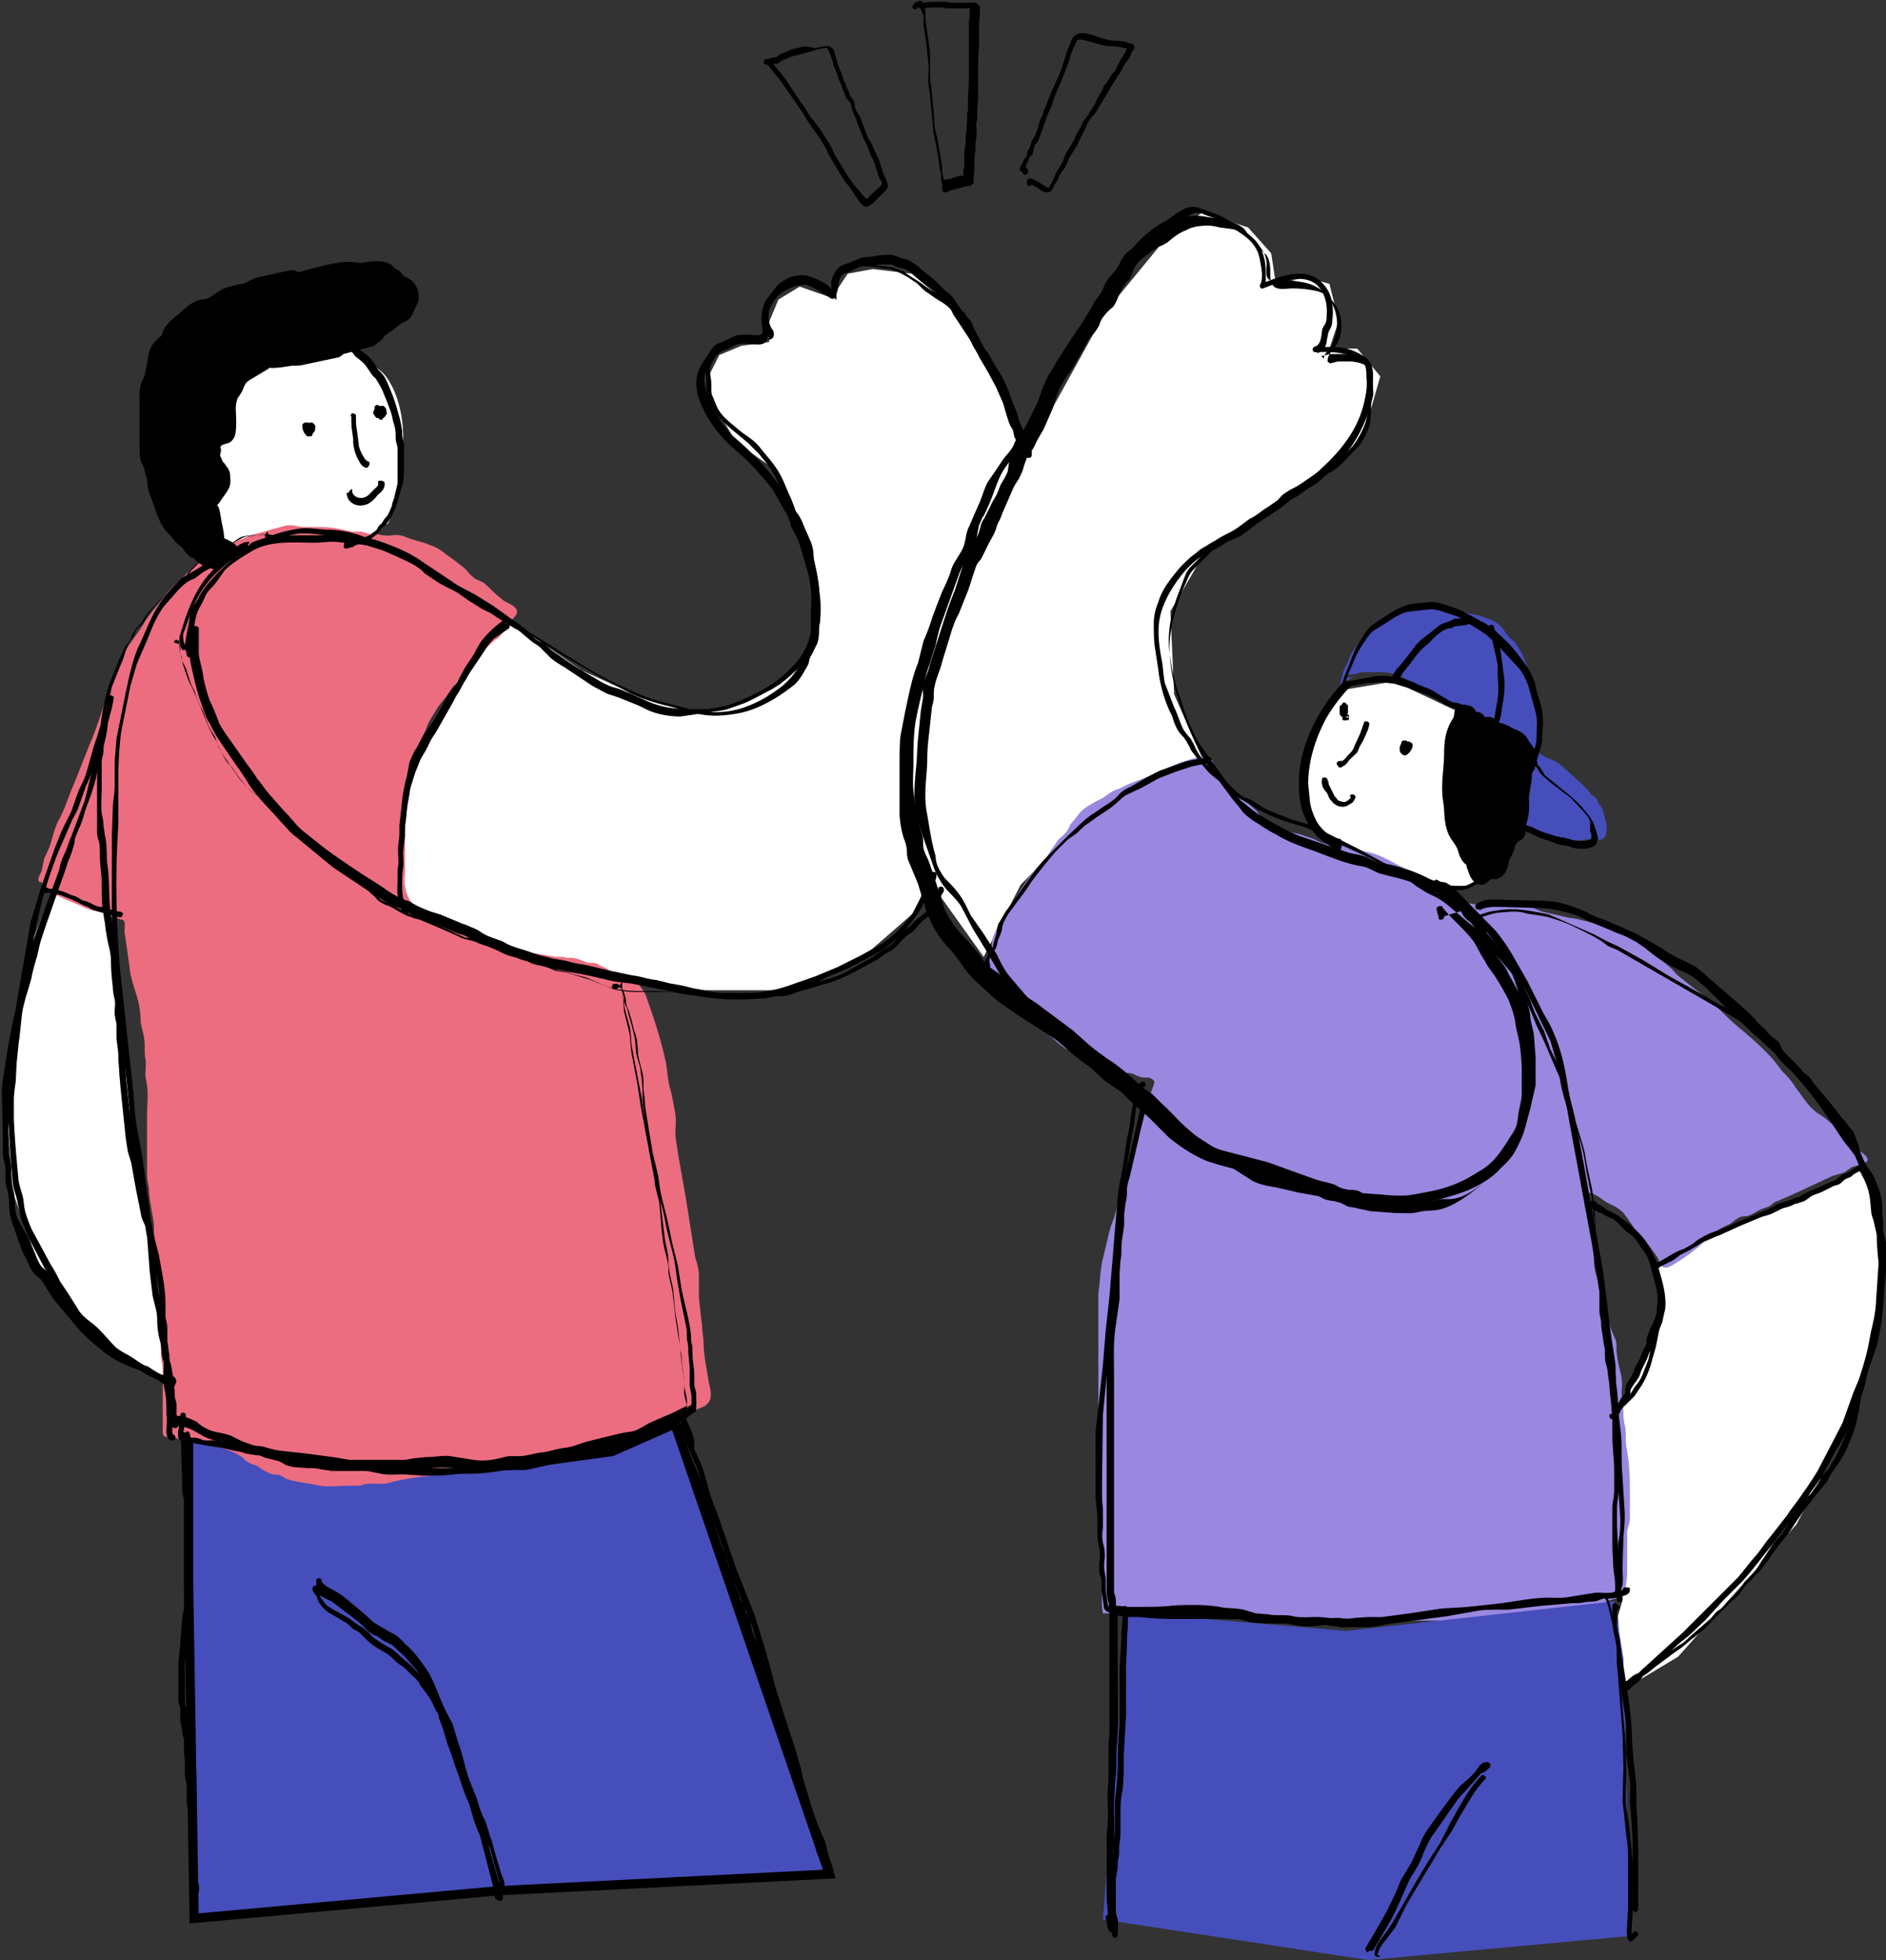 <?xml version="1.0" encoding="UTF-8"?> <svg xmlns="http://www.w3.org/2000/svg" xmlns:v="https://vecta.io/nano" width="204" height="212" fill="none"><rect width="100%" height="100%" fill="#333333" stroke="none"/><style>.B{stroke-width:2}.C{stroke-linecap:round}.D{fill:#464ebc}</style><g clip-path="url(#A)"><g fill="#fff"><path d="M142.2 79l2.6-4.3 6-1 7.8 3.7 7 5.4-3 10-3.2 3h-2.6l-4.6-1.3-10.4-5-.5-3v-4l1-3.2zm37.2 62.8v-5.2l21.7-10 2.2 4V142l-3 11.6-6 11.3-12.8 14.3-6 3.6-.5-8 .5-1.7v-6l-.5-14.7 2.3-3.5 2-6.8zm-157-81.2l4-1.2 12.3-.8 3.3-2c.6-1.7 1.7-6 1.6-9.7S42 40.6 41 40l-4.8-4.2-7-3-5.8.4-5.6 4.4-1.5 3-.6 6.5 1.6 7 5 7zM52.2 69l3-1.8 7.7 5.3 6.6 3 6.2 1.6 3-.5 5.7-2.6 3.2-4 .7-5-.7-6-1.5-2.6-2-5.4-4.5-3.2-2.8-4.8v-2.6l1-2 2.4-1 3-.4v-2.2l1-2.4 2.3-1.4 4 1.4v-1l1.2-1.8 2.7-.5 4.2.5 5 4.2 5 8.3 2.5 7 8.5-15.4 6-7.3L130 23l5 1.6 2.5 2.8.5 3.3 3.2-.7 2.6.7 1 4-1 3h3l2.5 3-2 7-6.6 5.6-10.7 7-3.4 5.8.4 9 3 6.8-11.6 5.6-8 8.2-4 7.8-5-7-8.4 7.3-8.4 3.3h-9.3L58 103.3c-5-1.8-15-5.8-15.3-7s.6-9 1-12.5l4-7 4.5-8.2zM12.4 99l-6.8-2.4L3 103 .6 118l.8 11 3 8.4 7 8.7 7 3-4.2-29.2-1.8-21z"></path></g><path d="M20.4 171.3l.6 36.2 33-3 35.7-1.8L73 154l-6.8 3-11 1.5H37.7l-17.3-3v16z" stroke="#000" class="D"></path><path d="M4.3 95.2c.5.7 1 1.4 2 1.7.4.2.8.4 1.3.6.5.2 1 .4 1.4.6s1 .4 1.6.5c.5.1 1 .2 1.6.4.2.1.4.3.7.4.2.1.4 0 .5.2.2.3 0 1 .1 1.4l.5 3.5c.1 1.4.7 2.7 1 4 .1.6.2 1 .2 1.7 0 .7.3 1.4.4 2.2.1.6 0 1.3.1 2 .2.8-.1 1.6.1 2.4.3 1.3.1 2.6.1 4v3.2 3c0 .5.1 1 .2 1.5 0 .6.1 1.2.2 1.8l.3 1.8c.1.6 0 1 .1 1.7l.2 1.6c0 .6.2 1.2.3 1.8.1.8-.1 1.6.1 2.4.2 1 .3 2.3.3 3.4l-.2 3.3c0 .7.2 1.4.2 2 0 .5 0 1 0 1.4v3.8 1.3c0 .7.3.6 1 .7.5 0 1 .3 1.6.4l1.4.2c.5.1 1 .2 1.5.3.6.1 1.2.3 1.7.5a6 6 0 0 1 1.5.8c.2.2.4.4.6.5.3.2.6.2 1 .4a5 5 0 0 0 1.4.8c.3.1.5.1.8.1.4.1.7.4 1 .5 1 .3 2 .4 3 .6 1.2.3 2.5.1 3.7.1.3 0 .7 0 1 0 .3 0 .6-.2 1-.2.8-.1 1.5.1 2.2-.1 2.2-.6 4.6-.8 6.8-1 1.7-.2 3.3-.6 5-.8l3-.4c.4 0 .8-.2 1.2-.2.5 0 .8 0 1.3-.1l3.3-1 1.6-.5c.5-.1 1-.2 1.7-.3s1-.4 1.7-.6 1-.3 1.7-.4a31 31 0 0 0 3.7-1.4c.3-.1.6-.4 1-.5s.6-.2 1-.4c.2-.2.3-.3.5-.4.2-.1.5-.2.7-.3 1.2-.8.5-2 .4-3-.2-1.3-.5-2.6-.5-4 0-.3-.1-.7-.1-1-.1-.4 0-.8-.1-1l-.3-2.7V138c0-.7-.2-1.4-.4-2l-.7-4.4c-.4-2.8-1-5.6-1.4-8.4-.1-.6 0-1.3 0-2 0-.5-.1-1-.2-1.5a19 19 0 0 0-.4-1.9c-.3-1-.3-2-.5-3-.5-2.3-1.2-4.5-2-6.7-.1-.4-.3-.8-.6-1.2-.2-.3-.7-1-1-1.2-.2-.1-.4 0-.7-.1-.3-.1-.5-.3-.8-.4-.2-.1-.4-.1-.6-.1-.4-.1-.7-.4-1-.5-.3-.1-.6-.3-.8-.4-.3-.1-.6 0-1-.1-.3-.1-.5-.2-.8-.3-.2-.1-.5-.1-.7-.2-.3 0-.5 0-.8 0-.2-.1-.5-.1-.7-.1-.5 0-1-.1-1.5-.2l-3.3-.5-2-.5c-.3-.1-.6-.1-1-.3-.4-.2-.6-.4-1-.5-.6-.2-1-.3-1.6-.6-.6-.4-1-.4-1.7-.7-1-.4-2-.6-2.8-1.4-1-.8-1.6-1.7-1.8-3-.1-.5 0-1 0-1.7v-2.8-2c.1-.6.1-1 .2-1.7.1-.6.2-1.2.3-1.7a4 4 0 0 1 0-.8c.1-.4.1-1 .2-1.3.1-.6.4-1 .5-1.7l.5-1.8.8-2c.3-.6.7-1.2 1-1.7s.8-1 1.2-1.6a15 15 0 0 1 1.1-1.5l1.4-1.6c.2-.2.5-.4.7-.6l.7-1c.5-.5 1-1 1.5-1.3.4-.4.8-1 1-1.3l.5-.7c.1-.1.5-.5.5-.7.2-.6-.8-1-1.2-1.2-.8-.5-1.5-1.3-2.3-2-.3-.2-.6-.3-1-.5-.4-.3-.7-.6-1-1a26 26 0 0 0-2.1-1.6c-.5-.4-1-.8-1.7-1-.6-.3-1.2-.4-1.8-.6-.5-.1-1-.4-1.5-.5-.6-.1-1.2.1-1.8 0-.4 0-.7-.2-1-.2-.3 0-.6.1-.8 0s-.5-.2-.8-.2-.5 0-.8 0c-.5-.1-1-.2-1.4-.3-.6-.1-1.3-.2-2-.2h-2c-.7-.1-1.2-.3-2-.1-.6.2-1.2.3-1.8.5s-1.2.3-1.7.5l-3.6 1.4c-.7.4-1.3 1-2 1.4-1 .7-1.6 1.7-2.5 2.4-.8.7-1.5 1.6-2.2 2.5-.4.5-.8 1-1.2 1.6-1 1.7-2.3 3-3 5-1.2 2.7-1.8 5.6-3 8.3L8 84.8c-.6 1.3-1 2.8-1.7 4-.3.6-.5 1.3-.7 2-.2.8-.5 1.4-.8 2-.1.4-.2 1-.3 1.4-.1.3-.6 1-.2 1.2.2-.1.4-.1.5-.1" fill="#ec6d80"></path><path d="M145 74c0-.3.1-.6.2-1 .1-.4.2-.7.4-1 .3-.6.5-1.3 1-2 .2-.3.5-.5.7-.8.1-.2.3-.4.4-.6.3-.3.5-.7.8-1 .4-.4 1-.7 1.4-1 1.4-.8 2.8-1 4.3-1 .8 0 1.8-.1 2.5.1l2 .6c.4.1.7.2 1 .2.5.1.8.3 1.2.4 1 .3 1.5.8 2 1.6.3.4.6.7 1 1l.6 1c.4.6.6 1.4.8 2 .3 1.2 1 2.5 1 3.8s0 2.5 0 3.7c0 .6-.1 1.2.4 1.6.3.2.6.4 1 .5.5.2 1 .5 1.3.8l2 1.8.8.8c.1.1.2.4.4.5.2.2.4.2.5.4.1.1.1.4.2.5s.2.2.3.4c.2.3.3.8.4 1.2.2.5.3 1.4 0 2s-1.3.2-2 .3c-.7.1-1.5.2-2.2.1-.7 0-1.4-.1-2-.3-.4-.1-1-.2-1.3-.4-.2-.1-.2-.3-.4-.4-.3-.2-.4-.1-.7-.2-.8-.3-.2-1.2 0-1.7.3-.7.4-1.4.5-2.2l.2-1.8c0-.2.1-.5.2-.7 0-.3-.3-.7-.5-1-.2-.6-.3-1.3-.6-2-.4-.7-1-1.2-1.7-1.5-.8-.3-1.7-.4-2.5-.7-.4-.2-.8-.5-1.3-.6-.4-.1-.7-.2-1-.5-.6-.4-1.4-.5-2-.8-.8-.4-1.5-.8-2.2-1.4-1.4-1-3-2-4.7-2-.6 0-1.2 0-1.8 0-.4 0-.7.1-1 .2-.2 0-1 .1-1 .3.3.1.5.1.8 0" class="D"></path><path d="M107.2 105.6c0-.5-.2-1-.2-1.5 0-.4 0-1 0-1.3.1-.3.3-.5.3-.7s0-.5.1-.7c.2-.6.6-1.3 1-1.8a33 33 0 0 1 2.3-3.8c.5-.8 1-1.5 1.7-2.2.3-.4.8-.7 1-1.2.3-.5.7-1 1-1.5.3-.3.7-.6 1-1 .3-.4.3-.7.6-1 .4-.4.6-.8 1-1.2.7-.6 1.5-1 2.3-1.4.6-.4 1-.8 1.8-1 1-.6 2.4-1 3.6-1.5 1-.4 2-1 3.2-1.4.7-.2 2.7-1 3.2-.2.2.3.3 1 .5 1.4.3.7.8 1.2 1.4 1.7 1 .8 2 1.5 3 2.5.8 1 1.8 1.5 3 2 .6.3 1.2.3 1.8.5.5.2 1 .3 1.4.5s1 .5 1.4.5c.6.1 1 .1 1.7.2 1 .2 2 .5 3.2.8 1.3.4 2.5 1.2 3.8 1.8l1.4.8c.7.4 1.2 1 2 1.3.4.3 1 .3 1.4.5.6.3 1 .7 1.8 1 1 .2 2 .3 3 .3 1 0 2.3-.2 3.3 0 .6.1 1 .4 1.6.6l2.2.5c.6.2 1.3.2 2 .4l1.6.4c1 .3 2 .7 3 1.2.3.2.6.4 1 .6.4.2.8.2 1.2.4.6.3 1 1 1.4 1.3l1.4 1.2c.4.3.7.8 1 1 1.2 1 2.6 2 3.8 3 1 1 2 2 3 2.8 1.2 1 2.3 2 3.4 3.2l1 1.3c.5.5 1 1 1.4 1.7.8 1 1.3 2 2.4 2.8 1 .6 2 1.5 2.7 2.4.4.5 1 1 1.4 1.4.4.3 1.4.8 1.3 1.3-.1.4-1.5.6-1.8.8s-.6.5-1 .6c-.3.1-.7.2-1 .3l-4.3 2-1.6.7c-.4.1-.4.2-.8.5-.3.2-.6.2-1 .4-.5.2-1 .6-1.4.7-.3.1-.7 0-1 .2-.4.2-.7.5-1 .7-.7.3-1.5.7-2 1.2-1 1-2.2 2-3.5 2.8-.4.2-1 .8-1.6.7-.3-.1-.3-.3-.5-.6-.2-.6-.6-1-1-1.6l-1.7-2c-.4-.6-.8-1.2-1.2-1.7-.2-.2-.4-.4-.6-.5-.4-.3-.8-.4-1.3-.7-.6-.4-1-.8-1.8-1-.4.4-.2 1 0 1.5.2.5.3.5.3 1.2 0 1 .2 1.6.2 2.5 0 .6 0 1.3 0 2 0 1 .2 1.6.5 2.5l1 3.8c.2.5.2 1 .5 1.6.1.3.3.6.4 1 .1.5 0 1 .1 1.4.1 1 .4 1.8.5 2.6.1.6 0 1.2 0 1.7.1.7.2 1.5.2 2.2 0 .5.1 1 .2 1.4.1.6 0 1.2.1 2 .3 1.5.4 3 .4 4.7v1.8c0 .4 0 1 0 1.3 0 .5-.2 1-.3 1.4v4.4c0 .6-.1 1.3-.2 2-.2.8-.7.8-1.4 1-.6.2-1 .5-1.6.7l-2 .6-5 .8c-1.5.3-3.2.2-4.8.2H153c-1.5 0-3 .5-4.5.1-.8-.2-1.6 0-2.4-.1l-2.6-.3c-1.6 0-3.2 0-4.8 0-1.4 0-3-.5-4.4-.8-2.4-.5-5-.3-7.3-.1-1.6.1-3 .4-4.7.4h-3c-.3-1.5.1-3.2-.1-4.8l-.4-5V156v-12.4-3.7c.2-1.3.2-2.6.5-3.8.2-.8.4-1.7.6-2.5.2-1 .6-1.7.8-2.6.1-.6.5-1 .6-1.6l.6-1.7c.4-1 .6-2.3.8-3.4s.7-2.2 1-3.3c.2-1 .6-2.3 1-3.4.2-.6.3-.7-.3-1-.3-.1-.7 0-1-.1-.4-.1-.7-.3-1-.4-.5-.1-1 0-1.5-.1-.8-.1-1.5-.6-2.2-1-.7-.3-1.2-.2-1.8-.6l-1.7-1a22 22 0 0 1-3.4-3.2c-.4-.5-1-.8-1.3-1.3l-1-1.4c-.4-.4-.8-.5-1-1-.2-.7-.4-1-1-1.4" fill="#9a87e0"></path><path d="M119.3 207.6l2.7-33.2 23.6 2 29-3.2 1 6.2.7 30L148 212l-28.8-4.4z" class="D"></path><g fill="#000"><path d="M20.8 70.8c0-.3-.1-.5-.1-.8 0-.3 0-.7.1-1l.3-1.8c.1-.5.2-1 .5-1.5.3-.5.5-1 .7-1.4s.7-.8 1-1.2l1-1.4c.8-.8 1.8-1.4 2.8-2 2-1.3 4.8-1 7-1 .6 0 1.2-.1 1.8-.1s1.2.1 2 .2c.6 0 1.2.1 1.8.2l1.6.5c1 .4 2.3 1 3.3 1.5.5.3 1 .6 1.3 1l1.5 1c1 .6 2 1 3 1.6.5.2 1 .5 1.3.8.5.3 1 .6 1.5 1l1.5 1 1.4.8c.4.3.8.7 1.2 1 .4.4 1 .6 1.3 1l1 1c.5.4 1 .7 1.5 1l3 2 1.5.8c.5.2 1 .3 1.7.6l1.5.6c.5.2 1 .5 1.5.7 1 .4 2.2.6 3.3.6L77 77c.6-.1 1-.1 1.7-.3l1.7-.6c1-.4 2-1 3-1.5 1.7-1 3.4-2.5 4.3-4.3.5-1 .8-2 1-3 .1-1.2.1-2.3-.1-3.5-.2-1.3-.5-2.5-.6-3.7 0-.5-.1-1-.3-1.5L87 57c-.2-.5-.4-1-.7-1.4-.2-.2-.3-.5-.4-.8-.1-.3-.2-.5-.3-.8-.5-1-.8-2-1.4-3-.6-1-1.3-1.7-2-2.6s-1.6-1.3-2.4-2-1.7-1.3-2.2-2.3c-.2-.4-.4-1-.6-1.4-.1-.5 0-1-.1-1.7s-.2-1 0-1.5.5-1 1-1.4c.4-.2 1-.4 1.3-.6.5-.3 1-.4 1.7-.3.6 0 1.8.3 2-.4.3-.6 0-1.4 0-2 0-.6.2-1.2.5-1.7.3-.5.6-1 1-1.3.8-.6 1.7-1 2.8-1 .5.2 1 .4 1.4.7l.7.4.6.4c.1 0 .2.1.2 0s.1-.1.2-.1c.2-.4.1-.8.1-1.2 0-.5.4-1.2 1-1.4.3-.1.5-.2.7-.3l.6-.3c.2-.1.5-.2.8-.2.3 0 .6 0 .8-.1.6-.1 1.3-.1 2-.1.3 0 .5.2.8.3.3.1.6.1 1 .3.5.3 1 .7 1.5 1.2.5.4 1 .7 1.4 1 .2.2.3.4.5.6s.4.3.6.5c.4.4.8 1 1 1.5l1 1.5c.3.5.7 1 1 1.6.2.5.6 1 .8 1.5l1 1.7.8 1.5.8 1.8c.2.7.4 1.4.6 2 .1.3.2.5.4.8.2.3.1.7.3 1 .1.2.2.4.3.6 0 .2 0 .4.1.6.1.3.2.7.6.8.1 0 .2 0 .2 0s.1-.1.1-.2 0-.2 0-.2-.1-.1-.2-.1c-.2 0-.2-.8-.2-1-.1-.2-.1-.4-.2-.6-.1-.3-.1-.6-.2-1-.2-.6-.5-1-.7-1.8-.2-.6-.4-1.2-.6-1.8l-.7-1.7c-.3-.5-.6-1-1-1.6l-1-1.7-.4-.7c-.2-.3-.3-.6-.4-1-.2-.2-.4-.4-.5-.7l-.5-1a52 52 0 0 0-1-1.5c-.3-.5-.7-1-1.2-1.3-.4-.4-.8-.8-1.2-1.2l-1.5-1.2c-.4-.4-1-.8-1.4-1-.3-.1-.6-.1-1-.3-.2-.1-.4-.1-.6-.2a7 7 0 0 0-2 .1c-.4.1-.8.1-1 .1-.2 0-.5.1-.7.2-.3.1-.5.2-.8.3-.3.2-.6.2-1 .4-.5.2-.8.7-1 1.2-.1.2-.2.5-.2.7 0 .3.1.6 0 1l.4-.1c-.2-.1-.4-.3-.6-.5s-.4-.3-.6-.4a7 7 0 0 0-1.5-.7c-.4-.1-1-.2-1.4-.1s-1 .2-1.3.5c-.4.2-.8.5-1 .8-.3.4-.6.8-1 1.3-.5.8-.6 1.8-.5 2.7 0 .2.2.7 0 1-.2.3-1 .1-1.4.1-.5 0-1 0-1.4.1-.5.2-1 .5-1.5.7-.4.1-.8.3-1 .6-.3.4-.6.8-.7 1.3a3 3 0 0 0-.1 1.4l.1.8c0 .3 0 .6 0 1 .1 2 1.8 3.6 3.3 4.8l1.2 1c.4.4.8.8 1.2 1.2.8 1 1.5 1.8 2 3L85 54c.1.2.2.4.3.6.1.3.1.5.2.8.2.5.5 1 .7 1.4l.7 2c.4 1 .4 2.3.6 3.4L88 66c0 .6.1 1.2-.1 1.8s-.3 1-.5 1.7c-.4 1-1 2-1.8 2.7-1.5 1.7-3.7 2.8-5.8 3.7-1 .4-2.2.7-3.4.8h-1.6c-.6 0-1.2 0-2-.1a10 10 0 0 1-3.3-1l-1.6-.7-.7-.3c-.3-.1-.6-.2-1-.3a9 9 0 0 1-1.6-.8l-1.7-1c-1-.6-2-1.3-3-2-.5-.3-.8-.8-1.3-1s-1-.6-1.3-1c-.7-.8-1.7-1.3-2.6-2l-1.4-1-1.6-1c-1-.6-2-1-2.8-1.6l-3-2a15 15 0 0 0-3.1-1.7c-1-.4-2-.8-3-1-.6-.1-1-.2-1.7-.2-.6 0-1.2-.1-2-.2-.6 0-1.2.1-1.8.1h-2c-1.2 0-2.4.1-3.6.3-.5.1-1 .3-1.5.5L26 60c-1 .6-1.8 1.3-2.5 2-.7.8-1.5 1.6-2 2.6-.2.4-.5.8-.7 1.2-.3.5-.3 1.2-.4 1.7-.1.5-.2 1-.3 1.6 0 .2-.1.5-.1.7 0 .3.1.6.2 1 0 .4.6.4.6 0h0z"></path><path d="M20.4 68a24 24 0 0 0 .1 2.8c.1 1 .3 1.7.5 2.6.2.8.4 1.7.7 2.5.3.8.5 1.6 1 2.4.4.8.8 1.5 1.3 2.2l1.5 2.2a26 26 0 0 1 1.4 2.1 15 15 0 0 0 1.6 2c.6.7 1.2 1.3 1.8 2 .6.6 1 1.2 1.7 1.7l4 3.3 4.5 3c.7.4 1.5 1 2.3 1.3.3.1.7.2 1 .4l1 .6c.4.2.7.3 1 .5.5.1 1 .3 1.4.4l2.4 1c.4.1.8.2 1 .4l1.2.6c.8.3 1.6.6 2.4 1 .7.4 1.5.5 2.3.8.4.1.8.3 1 .4s.8.2 1.2.3.8.2 1 .3c.4.1 1 .1 1.3.2.8.2 1.7.3 2.6.5s1.7.4 2.6.6c1 .2 1.8.2 2.7.4l5 1 2.6.4c1 .1 1.8.2 2.7.2a21 21 0 0 0 5.2-.5c1-.2 1.7-.5 2.5-.8.8-.2 1.6-.5 2.3-1l2.4-1c.8-.4 1.5-.8 2.3-1.2 1.5-.7 2.8-1.7 4-3 1-1.2 2-2.6 2.6-4 .3-.7.8-1.3.8-2 0-.4-.6-.4-.6 0 0 .4-.2.8-.4 1.2-.2.4-.4.8-.6 1-.3.7-.7 1.4-1 2a13 13 0 0 1-3.5 3.4l-2.2 1.2-2.4 1.2-2.4 1-2.3.8c-1.6.6-3.3 1-5 1h-2.5c-1 0-1.8-.2-2.8-.4-.8-.1-1.6-.4-2.4-.5-.4-.1-.7-.1-1-.2L71 106c-1-.1-1.7-.4-2.6-.5L66 105l-2.5-.6-1.2-.2c-.4-.1-.8-.2-1.2-.3l-1.2-.2-1.2-.3c-.8-.2-1.5-.5-2.2-.7l-1-.3c-.4-.1-.8-.4-1.2-.6-.8-.3-1.6-.5-2.3-1-.3-.2-.7-.4-1-.5-.4-.2-.7-.3-1-.4l-2.4-1-1-.3-1.3-.5c-.3-.1-.6-.3-.8-.5-.3-.2-.7-.2-1-.4-.8-.3-1.5-.8-2.2-1.3l-2.2-1.4c-1.5-1-3-2-4.3-3l-2-1.6c-.6-.5-1-1-1.6-1.7-.6-.6-1.2-1.3-1.8-2-.6-.6-1-1.3-1.6-2-.4-.7-1-1.4-1.4-2l-1.4-2c-.5-.7-1-1.4-1.3-2-.3-.8-.6-1.6-1-2.4-.3-.8-.5-1.6-.7-2.5-.1-1-.4-1.7-.5-2.6V68c0-.1 0-.2-.1-.2s-.1-.1-.2-.1-.2 0-.2.1-.1.1-.1.2h0z"></path><path d="M20 69.8c-.1-.3-.2-.6-.2-1s.2-.6.3-1l.6-1.7c.4-1 1-2.2 1.7-3 1.5-2 4-3.5 6.3-4.4 1.2-.4 2.4-.8 3.7-1 .7 0 1.4 0 2 .1.7.1 1.3 0 2 .1 1.4.2 2.6.7 4 1.2 1.3.4 2.5 1 3.8 1.6 1.2.6 2.2 1.5 3.3 2.2.6.3 1.2.6 1.7 1l1.4 1 1.6 1 1.7.8c1.2.6 2.4 1.4 3.5 2a131 131 0 0 0 7.1 4.3l3.7 2a21 21 0 0 0 3.8 1.3c1.3.3 2.6.8 4 1 1.2.2 2.4.1 3.6-.1 1.2-.2 2.3-.6 3.4-1.2 1-.5 2-1.2 3-2 .4-.4.8-1 1-1.4a8 8 0 0 0 .4-.7c.1-.2.1-.4.2-.7.1-.3.3-.5.4-.8l.4-.8c.2-.6.2-1.2.2-1.8v-4.2a21 21 0 0 0-.8-3.9c-.2-.6-.4-1.2-.6-1.8l-.4-.8c-.1-.2-.2-.3-.3-.5 0-.1-.1-.3-.1-.4-.1-.5-.4-1-.7-1.6-.3-.5-.6-1-1-1.5-1.3-2-3-3.8-4.8-5.4-1-.8-1.8-1.8-2.4-3-.7-1-1.2-2.2-1.3-3.5-.1-1 .5-2.2 1.2-3 .4-.4.8-.7 1.3-1 .6-.3 1.3-.5 2-.5.7 0 1.4.1 2 .1.5 0 1-.1 1-.6 0-.2 0-.3-.1-.5-.2-.2-.3-.5-.4-.8-.1-.6-.1-1 .1-1.7.1-.6.3-1 .7-1.5.4-.5 1-1 1.5-1 1.2-.4 2.5.3 3.5.8.4.2 1 .6 1.4.3.3-.3.2-.8.3-1.2.3-1.3 1.3-1.8 2.6-1.8.7 0 1.4.1 2 .2l1 .1c.3.1.5.2.8.3.6.3 1.2.6 1.7 1 .6.3 1 1 1.6 1.3a15 15 0 0 0 1.5 1c.5.3 1 .8 1.4 1.2.3.2.6-.3.3-.5-.5-.3-.8-.8-1.3-1-.5-.4-1-.7-1.6-1l-1.4-1c-.5-.3-1-.6-1.5-1-.2-.1-.5-.2-.8-.3-.2-.1-.5-.2-.7-.2l-2-.3c-1-.1-2.4-.1-3.3.6-.8.6-1 1.7-1 2.7l.1-.2c0 0-.1.1-.2.1h.2c-1.8-1-4-2.2-5.8-.7-.4.3-.7.6-1 1-.3.4-.4 1-.5 1.3-.2 1-.4 2 .1 2.7.1.1.1.2.2.3.1.1.2.1 0 .3-.1.1-.8 0-1 0l-2-.1c-.6 0-1 .1-1.6.4l-1.2.8c-.8.6-1.3 1.3-1.7 2.2-.4 1-.3 2-.1 2.8.6 2 2 4 3.5 5.4a28 28 0 0 1 4.6 4.8l1.6 2.8c.1.2.2.5.3.8 0 .2.1.4.2.6.3.6.6 1 .8 1.7l1 3.4c.3 1.3.3 2.5.2 3.8V68c0 .6 0 1.2-.3 1.8-.2.5-.6 1-.7 1.4-.1.2 0 .3-.1.5-.1.3-.2.5-.4.7-.6 1-1.5 1.8-2.4 2.4a13 13 0 0 1-3 1.6c-2 .8-4.4.8-6.6.2l-3.7-1c-1.2-.4-2.4-1-3.5-1.5-2.2-1-4.4-2.4-6.5-3.7l-3.2-2c-1-.7-2-1.4-3.2-2l-1.6-.8-1.5-1c-.5-.3-1-.6-1.4-1-.4-.4-1-.7-1.4-1l-3-2c-1-.7-2-1.2-3.2-1.6L39.2 58a11 11 0 0 0-3.5-.7c-1.2 0-2.3-.3-3.5-.1a16 16 0 0 0-3.3.9c-1 .4-2 1-3 1.4-1 .6-2 1.2-2.7 2C21.6 63 20.7 65 20 67l-.5 1.6c-.1.2-.1.5-.1.7.1.3.1.5.2.8.1.4.7.2.6-.2h0z"></path><path d="M103.7 34c.2 0 .3.2.4.3.2.2.4.4.5.7.1.2.2.5.3.7.1.3.3.5.4.7l.8 1.5c.3.5.6 1 .8 1.5l1.6 3.2.7 1.6c.2.5.3 1 .6 1.7.1.3.3.6.4 1 .1.3.1.5.3.7.1.3.2.6.3 1 0 .1.1.2.1.4 0 .1.1.3.1.4.1.2.5.2.6-.1v-.5c-.1-.4-.7-.2-.6.2v.2l.6-.1c0-.1 0-.2-.1-.3l-.1-.4-.3-.8-.3-.7-.3-.8c-.3-.5-.4-1.2-.6-1.7s-.5-1.2-.7-1.8c-.4-1.2-1-2.2-1.7-3.3-.3-.5-.5-1-1-1.6-.3-.5-.5-1-.8-1.5l-.4-.8c-.1-.3-.2-.6-.4-.8s-.4-.4-.5-.7c-.1-.1-.2-.2-.3-.2s-.2-.1-.4-.1c-.4 0-.4.6 0 .6h0zM19.5 69.7c0 .4-.1.8.1 1.2.1.3.1.7.2 1 .3.8.5 1.7 1 2.5l1 2.4c.4.8.6 1.6 1 2.3a9 9 0 0 0 .5.9c.2.3.3.8.5 1 .1.3.3.7.5 1 .2.4.5.7.8 1a16 16 0 0 0 1.5 2c.5.6 1.2 1 1.8 1.7l.8.8c.3.3.7.6 1 1 .5.6 1 1 1.8 1.5.7.5 1.4 1 2 1.7l1 .8c.3.3.6.6 1 .8l2 1.7c.8.5 1.5 1 2.2 1.7.3.2.5.5.7.7.4.3.8.5 1.2.6.8.4 1.6 1 2.4 1.2.4.2.8.2 1.2.4l1.2.5 2.3 1c.4.2.8.4 1.2.5s1 .2 1.3.4c.8.3 1.6.5 2.4.8l2.3 1 1.2.3 1.3.4 1.2.5c.4.1.8.1 1.2.2l2.6.8 2.5 1c.8.2 1.7.3 2.6.3h3c1 0 1.8.2 2.7.3l2.7.2h1.3c.5 0 1 .1 1.4.2h1.2 1.4l1-.2c.4-.1 1 0 1.3-.1.8-.2 1.5-.5 2.3-.7l2.7-.8c1.7-.6 3.2-1.5 4.7-2.3.4-.2.7-.5 1-.7s.7-.3 1-.6c.6-.5 1-1.2 1.7-1.6s1-1.2 1.7-1.6c.2-.2.5-.4.7-.6.2-.3.4-.7.6-1 .1-.2.2-.4.3-.5s.1-.3.1-.4c.1-.3.3-.3.3-.7s-.7-.4-.6 0c0 .2-.2.4-.3.7-.1.4-.4.8-.6 1-.2.3-.3.6-.5.8-.3.2-.6.5-1 .8s-.5.6-.8.8-.6.4-.8.6-.5.6-.8 1c-.3.3-.6.5-1 .7l-1 .7c-.4.3-.8.5-1.2.7l-2.3 1.3c-1.6.7-3.4 1-5 1.7-.3.1-.7.2-1 .3-.2.1-.4.1-.6.2h-.8c-.4 0-.7.2-1 .2-.4.1-.8.1-1.3.1h-1.2c-.4 0-1-.1-1.3-.1-1-.1-1.8 0-2.7-.1l-2.6-.2c-1-.1-1.8-.2-2.7-.2-1.8 0-3.6.1-5.3-.5-.8-.3-1.6-.7-2.4-1l-1.2-.3c-.4-.1-.8-.3-1.3-.4-.4 0-.8-.1-1-.3-.4-.2-.8-.3-1.2-.5-.8-.3-1.6-.4-2.4-.7s-1.5-.7-2.3-1l-1.2-.3-1.2-.5c-.4-.2-.8-.2-1.2-.3-.4-.2-1-.4-1.3-.6l-2.2-1-1.2-.5c-.4-.2-.8-.2-1.2-.4L42 97.7c-.4-.2-.8-.3-1-.6s-.6-.6-1-1l-2-1.5a27 27 0 0 0-2.2-1.4l-1-.8-1-1a19 19 0 0 0-1.9-1.6c-.7-.5-1.3-1-1.8-1.6-.3-.3-.6-.5-1-.8s-.6-.6-1-1c-.5-.6-1.2-1-1.7-1.6-.6-.6-1-1.3-1.5-2-.4-.7-1-1.3-1.2-2-.2-.3-.3-.7-.4-1s-.4-.6-.6-1c-.4-.7-.5-1.6-1-2.3l-.5-1.2a3 3 0 0 0-.4-1c-.4-.8-.5-1.8-1-2.6-.1-.2-.1-.4-.2-.6 0-.1 0-.3-.1-.4-.1-.4-.1-.8-.1-1.2 0-.1 0-.2-.1-.2s-.1-.1-.2-.1-.2 0-.2.1-.1.1-.1.2h0z"></path><path d="M54.6 67a11 11 0 0 0-2.5 2.3c-.3.4-.6 1-.8 1.4l-1 1.5-.8 1.5-1 1.4c-.6 1-1 2-1.7 3l-1 1.4c-.3.5-.5 1-.8 1.5-.3.4-.5 1-.7 1.4L44 84c-.3 1-.5 2.3-.6 3.5l-.2 1.8v1l-.1 1c-.1.6 0 1.3 0 2 0 .3-.1.6-.1 1v1c0 .6-.1 1.3.1 2l.2.8c.1.3.2.5.4.7.1.1.1.1.2.1s.2 0 .2-.1l.1-.1c.3-.3-.1-.7-.4-.4l-.1.1h.4c-.2-.2-.3-.4-.3-.6-.1-.2-.1-.5-.2-.7-.1-.5-.1-1-.1-1.6 0-.5 0-1 .1-1.6s0-1 0-1.7l.2-1.8c0-.6 0-1 .1-1.7s.1-1.2.2-1.8l.3-1.7.5-1.6.6-1.5c.3-.5.6-1 .8-1.4.2-.5.5-1 .8-1.4l1.7-3c.3-.5.5-1 .8-1.4.3-.5.5-1 .8-1.4.3-.6.6-1 1-1.6l1-1.5c.3-.5.7-1 1-1.3L55 68c.3-.2 0-.8-.3-.5h0zM27 58.6c-.7 0-1 .3-1.6.6-.7.4-1.4.7-2 1l-2 1.3-1.7 1c-1 1-2 2-2.7 3.2-.8 1.3-1.3 2.8-2 4.2-.7 1.6-1 3.2-1.4 5l-1 5-.2 2.5V85c0 1-.2 1.6-.2 2.5l-.1 2.7V101l1 10.6.6 5.3.5 5 1.6 10.4.4 5.3.3 2.5c.2 1 .5 1.7.5 2.6 0 .8.1 1.6.3 2.3s.1 1.6.4 2.3c.4 1.6.4 3.2.7 4.7v1.2c0 .4.2.8.2 1.2l.6-.2-.2-.4c0-.1-.1-.1-.2-.1h-.2s-.1.1-.1.2h0l.2.4c.1.3.6.2.6-.2s-.2-.7-.2-1V152c0-.4-.2-.7-.2-1s0-.8-.1-1.2c0-.7-.2-1.5-.3-2.2a8 8 0 0 1-.3-1c-.1-.4-.1-.8-.1-1.2-.1-.8-.3-1.6-.4-2.5 0-.8-.2-1.6-.4-2.3-.4-1.7-.4-3.4-.5-5.2l-1.4-10.2-.4-2.3c-.2-.8-.3-1.6-.4-2.5a97 97 0 0 0-.5-5.2L13 105a105 105 0 0 1-.4-10.5c0-1.8.1-3.5.2-5.3v-5c0-1.7.1-3.4.3-5l1-5 .7-2.4 1-2.3c.6-1.4 1-2.7 2-4l1.5-1.7c.5-.5 1-1 1.7-1.2.6-.4 1.2-1 2-1.2l2-1c.6-.3 1.2-.8 1.8-.8.1 0 .2 0 .2-.1s.1-.1.1-.2 0-.2-.1-.2-.1-.1-.2-.1h0z"></path><path d="M67.3 106.2c0 .8.1 1.6.2 2.4s.4 1.6.6 2.4.1 1.7.3 2.5l.5 2.6.5 2.6c.1.8.2 1.7.4 2.5l1 5.2c.1.4.1.8.2 1.2l.3 1.2.3 2.6.3 2.5c.1.8.4 1.6.4 2.4 0 1 .2 1.7.4 2.6s.2 1.7.3 2.6.3 1.7.4 2.6l.1 1c0 .5.1 1 .2 1.4l.1 1.3c.1.5.1 1 .2 1.4 0 .4 0 .8.1 1.2s.2.8.2 1.2c0 .3 0 .5-.3.6l-1.2.6-2.3 1c-.7.3-1.3.8-2 1-.4.1-.8.1-1.2.2l-1.3.3-2.4.6c-.8.2-1.6.6-2.5.7s-1.6.4-2.5.5-1.6.4-2.5.4H55l-1.3.3a7 7 0 0 1-2.5.1l-2.5-.4c-.8-.1-1.7.1-2.5.1-.4 0-.8.1-1.2.1l-1.2.2H41h-2.7H37h-1.4l-1.2-.2c-.4-.1-1-.1-1.3-.1h-1c-.4 0-.7-.1-1-.3s-.7-.3-1-.4l-1.2-.3c-.3-.1-.7-.2-1-.2-.4 0-.8-.2-1.2-.3s-.8-.1-1.2-.2H24c-.4-.1-.8-.1-1.2-.1h-.6c-.2 0-.4-.1-.6-.2-.2 0-.3-.1-.5-.1h-.5c-.4 0-.7-.2-1-.3l.3.2c-.2-.8.3-1.5.2-2.3 0-.4-.6-.4-.6 0 .1.8-.4 1.6-.2 2.4 0 .1.1.1.1.2s.1.1.2.1c.4 0 .7.3 1 .3h.5c.2 0 .4 0 .6.1l1 .2c.4 0 1 .1 1.3.2l1.3.3c.4.1.8.1 1.2.3l1.2.2c.2 0 .4 0 .6.1s.4.2.5.2l1.2.3c.4.1.6.3 1 .5.4.1.7.2 1 .2l1.3.1c.4 0 1 0 1.3.1.4.1.8.1 1.2.2h2.7 2.7H44l2.5-.3c1-.1 1.7-.1 2.6 0 .8.1 1.6.3 2.5.4.8.1 1.7 0 2.5-.2h1.2 1.3c.4 0 .8-.1 1.2-.2l1.3-.3 1.2-.3c.4-.1.8-.1 1.3-.2.8-.1 1.6-.5 2.5-.7l2.4-.6c.8-.3 1.6-.2 2.4-.5s1.4-.8 2-1l1-.5 1-.6c.6-.3 1.3-.4 1.4-1 .2-.8-.2-1.6-.3-2.4v-1.3l-.2-1.4-.3-2.7-.4-2.5-.3-2.6c-.1-1-.4-1.7-.5-2.6 0-.4 0-.8-.1-1.2l-.3-1.2c-.4-1.7-.4-3.5-.6-5.2l-.3-1.2c-.1-.4-.2-.8-.2-1.2l-.5-2.6-1-5.4-.4-2.6-.5-2.6c-.2-1-.2-1.7-.3-2.6l-.3-1.2-.3-1.2-.2-2.4c0-.1 0-.2-.1-.2s-.1-.1-.2-.1-.2 0-.2.1-.1.1-.1.2h0zM29.6 58.6l.2-.3v-.1-.1s0-.1-.1-.1-.1-.1-.1-.1c-.4-.1-.8-.1-1-.1L27 58c-.3 0-.7.1-1 .3-.4.2-.7.4-1 .6s-.7.2-1 .4c-.4.2-.7.4-1 .6s-.5.4-1 .6c-.4.2-.7.4-1 .7s-.6.6-.8 1c-.3.3-.6.7-1 1l-2 1.8c-.6.6-1.2 1.2-1.7 2-.2.4-.5.7-.8 1-.2.3-.4.6-.5 1-.2.4-.5.7-.7 1l-.6 1.3c-.3.8-.7 1.7-1 2.5s-.5 1.7-.7 2.6a25 25 0 0 0-.4 2.8c0 .5-.1 1-.1 1.4s.1 1 0 1.4c-.1 1-.2 1.8-.2 2.8v3V90c0 .4.1.8.2 1 .1.5.1 1 .1 1.5 0 1 .2 2 .2 3s0 2 .1 2.8l.2 1.3c.1.4.1 1 .2 1.3.1 1 .5 2 .5 3a23 23 0 0 0 .2 2.8c0 .5.1 1 .2 1.4s0 1 0 1.4.1.8.2 1.2v1.5c0 .4.1.7.1 1 .1.5.1 1 .1 1.4l.1 1.3c0 .5.1 1 .1 1.4l.6 5.8.2 1.3c.1.5.3 1 .4 1.4l.5 2.8.6 3c.1.4.3.7.4 1 .1.4.1 1 .3 1.3l.4 1.3.3 1.4.5 2.8c.1 1 0 2 .1 3 0 .4.1.8.2 1a9 9 0 0 1 0 1.6c0 .4 0 .8.1 1.2a8 8 0 0 1 .1 1.5c0 1-.1 1.8.1 2.6s.2 1.8.2 2.7c.1.6 0 1.2 0 1.8 0 .4.1 1 .6 1 .4.1.5-.5.2-.6s-.1-1-.1-1.3c0-.8-.1-1.6-.2-2.4 0-.8-.2-1.7-.2-2.5s.1-1.7 0-2.6c-.1-.4-.1-1-.2-1.3v-1.4c0-.4-.1-.8-.2-1.2V141c0-1.7-.4-3.4-.7-5.2l-.7-2.7c0-.4-.1-.8-.2-1-.2-.4-.3-1-.4-1.3l-1-5.6c-.1-.4-.2-.8-.3-1-.1-.5-.1-1-.2-1.6L14 120l-.3-2.8c-.1-.8-.1-1.7-.2-2.5-.1-.4 0-1-.1-1.3a12 12 0 0 1-.2-1.3l-.1-2.5c-.1-.5 0-1 0-1.4s-.1-1-.2-1.4v-1.3c0-.5-.1-1-.1-1.5l-.1-1.3-.3-1.3c-.2-.8-.2-1.7-.4-2.5-.3-1.8-.1-3.6-.4-5.5-.1-1 0-1.8-.2-2.8-.1-.4-.1-.8-.2-1.2 0-.5-.1-1-.2-1.4-.1-1 0-2 0-2.8v-2.8c0-.4.2-.8.2-1.2v-1.4a12 12 0 0 1 .3-2.8l.6-2.7 1-2.5c.4-.8.5-1.8 1-2.5.2-.2.4-.5.5-.8.1-.5.5-.7.8-1l.6-1a8 8 0 0 1 .9-1.1l2-2 1-.7c.3-.3.5-.6.8-1l1-1c.3-.3.7-.4 1-.6s.5-.5.8-.6l1-.5c.8-.2 1.3-1 2-1 .4-.1.8-.1 1.2-.1.5 0 1-.1 1.4 0l-.2-.4-.2.3c-.2.3.3.7.5.3h0z"></path><path d="M18.8 154.2c1 0 1.8.3 2.6.8.4.2.8.5 1.2.6.5.2 1 .3 1.4.3.5.1 1 .2 1.4.5.4.2 1 .4 1.3.5.5.1 1 .3 1.3.5.4.1 1 .2 1.4.3l2.8.2c1 .1 2 .3 3 .5l3 .4 3 .6c1 .2 2 0 3 .1l1.5.1h1.6c1 0 2-.2 3-.2a18 18 0 0 0 3.1-.2 79 79 0 0 0 3.1-.5c1-.2 2-.2 3-.3.5-.1 1-.1 1.5-.3l.7-.2c.3-.1.5-.1.8-.1 1-.1 2-.4 3-.6l2.8-1c1-.4 1.8-.8 2.6-1.3a15 15 0 0 1 1.4-.6l1.3-.6c.4-.1.7-.3 1-.6.2-.1.4-.3.6-.4.1 0 .1-.1.1-.2s0-.1 0-.2 0-.1 0-.2-.1-.1-.1-.2c-.3-.3-.7.2-.4.4.1.1-.1-.1 0-.1 0 0 0 0 0 0 0 0-.1.1-.1.1-.1.1-.2.1-.3.2-.3.2-.6.4-1 .5-.4.2-1 .4-1.3.6s-1 .4-1.3.6c-.8.4-1.6 1-2.5 1.3l-2.7 1-3 .7c-.5 0-1 .1-1.4.2l-1.4.3c-1 .1-2 .1-3 .3l-3 .5-3 .3c-.5 0-1 0-1.5 0h-1.4c-1 0-2 0-3-.1-.5-.1-1-.1-1.5-.1H42c-1-.1-2-.4-3-.5l-3-.5-3-.4c-1-.1-1.8-.2-2.8-.3-1-.1-1.8-.1-2.7-.5l-1.3-.5c-.4-.2-.8-.4-1.2-.6-1-.4-1.8-.3-2.7-.8-.4-.2-.7-.4-1-.7-.4-.2-.8-.4-1.2-.5-.4-.1-1-.2-1.3-.2-.4 0-.4.6 0 .6h0z"></path><path d="M67 106.8c.2 0 .3.4.3.5.1.2.2.5.2.7v.4c.1.1.1.3.2.4.2.3.2.7.3 1l.3 1 .3 1.2c.2.8.1 1.5.3 2.3l.3 1c.1.4.1.8.2 1.3l.1 1.2v1.3l.3 2.4.4 2.4.5 2.4c.1.4.2.8.2 1.2a5 5 0 0 0 .2 1.2c.1.7.4 1.4.6 2.2s.3 1.6.5 2.4l.6 2.4c.2.8.3 1.6.4 2.4l.4 2.4.5 2.4c.1.4.2 1 .2 1.3v.6c0 .2.1.4.1.6.1.4 0 1 .1 1.3l.1 1.3v1.3.6c0 .2.1.4.1.6.1.3.1.7.1 1s0 .6-.1 1l.4-.2-.3-.2c-.3-.2-.7.3-.3.5l.3.2h.1.1s.1 0 .1-.1.1-.1.1-.1c.2-.6.1-1.2.1-1.8 0-.2 0-.3-.1-.5 0-.2-.1-.3-.1-.5v-1c0-.8-.2-1.6-.2-2.5 0-.4 0-.8-.1-1-.1-.4 0-.8-.1-1.2-.2-1.6-.7-3.2-1-4.8l-.4-2.5-.6-2.4-.5-2.4-.6-2.4c-.2-.8-.3-1.6-.4-2.4l-.6-2.5-.4-2.4-.4-2.5-.1-1.3c-.1-.5-.1-.8-.1-1.2s0-.8-.1-1.2l-.3-1.2c-.1-.4-.2-.8-.2-1.2s-.1-.8-.1-1.2c-.1-.4-.2-.8-.3-1l-.3-1.2-.3-1c-.1-.3-.3-.6-.3-1a3 3 0 0 0-.5-1.5l-.3-.3c-.1-.1-.2-.1-.4-.1-.4 0-.4.6 0 .6h0zm6.5 47.2c.1.4.3.7.4 1s.2.8.4 1.2l1 2.4c.3.8.5 1.5.7 2.3l.8 2.5 1.8 5.2c.3.8.5 1.7.8 2.5l1 2.4 1 2.5.7 2.5.8 2.6.7 2.5 1.6 5 .7 2.5.7 2.5L88 198c.3.8.6 1.6.7 2.5v.2c0 .1 0 0 0 0s.1-.1.2-.1h.3l-.3-.6c-.1-.4-.7-.2-.6.2.1.3.2.6.4.8l.1.1h.2c.4-.1.3-.6.2-1l-.4-1.3-1-3.3-.8-2.7c-.3-1-.5-1.7-.7-2.6s-.5-1.7-.8-2.6l-.8-2.5-.8-2.5-.7-2.7c-.3-1-.5-1.8-.8-2.7l-.8-2.6-1-2.5-1-2.5-1.8-5.3-1-2.7-.7-2.5a16 16 0 0 0-1-2.3v-1c-.1-.4-.2-.8-.4-1.2-.1-.4-.4-.7-.4-1s-.7-.2-.6.2h0z"></path><path d="M73 153.7h0c-.3 0-.4.3-.2.5.1.1.1.3.1.4.1.2.2.4.3.5.2.3.3.7.4 1a9 9 0 0 0 .4 1.2c.2.4.3.8.4 1.2l1 2.5.7 2.5.7 2.5.3 1.3c0 .2.1.4.2.6s.2.3.3.5c.2.4.3.8.4 1.2s.3.8.4 1.2c.2.8.6 1.6 1 2.4.1.2.1.4.2.5l.3.3c0 .2.1.3.1.5s.1.4.2.5c.1.2.2.3.3.5s.1.4.2.6c.1.4.2.8.4 1.2l1 2.5c.1.4.4.7.4 1 .1.4.2 1 .3 1.3l.8 2.5c.2.4.3.8.5 1.2l.3 1.2 1.7 5c.1.8.3 1.7.6 2.5l1 2.5 1 2.4.3 1.2c.1.4.3.8.4 1.2.1.3.2.6.2 1l.4-.3c-.1 0-.1 0-.1-.1-.2-.3-.7 0-.5.3.1.1.1.2.2.3s.2.1.3.1h.1s.1 0 .1-.1.1-.1.1-.1v-.1c0-.3-.1-.7-.2-1l-.4-1.2-.3-1.2c-.1-.4-.3-.8-.5-1.2l-1-2.6-.8-2.5c-.2-1-.3-1.7-.6-2.6l-1-2.6-.5-1.2-.3-1.2c-.2-.8-.6-1.6-1-2.4a23 23 0 0 1-.7-2.6c-.1-.4-.3-.8-.4-1.2L82 178c-.3-.8-.7-1.6-.8-2.4a3 3 0 0 0-.4-1c-.1-.1-.2-.3-.2-.5s-.1-.4-.1-.6l-.3-.3c-.1-.2-.2-.3-.2-.5-.1-.4-.3-.8-.5-1.2s-.3-.8-.4-1.3c-.1-.4-.3-.8-.4-1.2s-.2-.8-.4-1.2c-.1-.2-.2-.3-.3-.5s-.1-.4-.2-.6l-.7-2.6a53 53 0 0 1-.7-2.5l-1-2.5-1-2.4c-.2-.4-.3-.8-.4-1.2s-.2-.8-.5-1c-.2-.3-.2-.6-.4-1v.5h.1c.4.1.4-.6 0-.6h0zm-38.8 18c0 1 1.2 1.2 1.8 1.6 1 .8 2.2 1.6 3.2 2.5l.6.6c.2.2.5.4.8.5s.5.3.8.5.6.3 1 .5l1.4 1.3 1.3 1.5c.4.5.7 1 1 1.6l1 2a37 37 0 0 0 .9 2c.3.6.7 1.2 1 1.8s.4 1.3.6 2l.5 2c.4 1.3 1 2.5 1.4 3.8l.4 1c.2.4.3.7.4 1l.3 1a3 3 0 0 0 .4 1l.6 2.2c.1.3.2.6.3 1s.2.6.2 1l.3-.2c-.1 0-.1-.1-.2-.1-.1-.1-.2-.1-.2-.1h-.2s-.1.1-.1.2v.2s.1.1.2.1v.2c.1.1.2.1.3.1s.1 0 .2-.1.1-.1.1-.2c.2-.6-.1-1-.3-1.6l-.6-2c-.2-.6-.3-1.3-.6-2l-.3-1c-.1-.3-.2-.7-.4-1-.3-.6-.5-1.3-.7-2l-.8-2c-.5-1.3-.7-2.7-1.2-4l-.3-1-.3-1c-.3-.7-.7-1.3-1-2-.6-1.3-1-2.6-1.7-3.8-.7-1-1.5-2.2-2.5-3-.4-.5-1-1-1.5-1.2l-1.7-1c-.3-.2-.5-.4-.7-.6l-.8-.7-1.8-1.5c-.5-.4-1-.7-1.6-1-.2-.1-.4-.2-.6-.4-.1-.1-.3-.2-.3-.4 0-.4-.6-.4-.6 0h0z"></path><path d="M34.8 172c0-.2-.1-.3-.3-.4 0 0-.1-.1-.2-.1H34c-.1 0-.1.1-.1.1s-.1.1-.1.2c0 .3.1.4.3.6.1.1.2.3.2.5.1.1.1.3.2.4.3.5.8 1 1.2 1.2l1.7 1c.3.2.5.4.7.6s.6.3.8.5l.6.6c.2.2.5.5.8.7.5.4 1 .6 1.6 1s1 1 1.6 1.3c.5.4 1 1 1.4 1.3.2.2.4.4.5.7.2.3.4.5.6.8.4.5.7 1 1 1.7.1.1.1.3.2.4s.2.2.2.3l.1.5c.1.2.1.3.2.5a9 9 0 0 1 .3.9l.3 1c.2.7.5 1.3.7 2s.5 1.4.7 2 .4 1.3.7 2c.1.3.3.6.4 1l.3 1c.2.8.5 1.5.8 2.2l.6 2.3.6 2.3.3 1.2c.1.3.2.5.2.8h.5c-.1 0-.1-.1-.1-.1 0-.1-.1-.1-.1-.2s-.1 0-.2 0-.1.1-.2.1-.1.1 0 .2c0 .2.1.3.3.4 0 0 .1.1.2.1h.2c.1 0 .1-.1.1-.1s.1-.1.1-.2c0-.2-.1-.5-.1-.7l-.3-1c-.2-.7-.4-1.3-.6-2l-1.2-4.2-.3-1-.3-1c-.2-.6-.6-1.2-.8-2l-.6-2-.7-2-.7-2-.3-1c-.2-.3-.3-.6-.3-1 0-.1 0-.3-.1-.4s-.1-.2-.2-.3c-.2-.3-.3-.7-.4-1s-.3-.6-.5-.8c-.2-.3-.4-.5-.7-.8-.2-.2-.3-.5-.5-.7l-.7-.6-.7-.7c-.3-.3-.5-.4-.8-.7-.5-.4-1-1-1.5-1.2-.6-.3-1-.6-1.6-1-.3-.2-.5-.5-.7-.7-.3-.3-.6-.5-1-.7-.3-.2-.6-.4-.8-.6l-1-.6c-.6-.3-1.2-.6-1.7-1-.2-.2-.4-.5-.6-.8-.1-.2-.1-.3-.2-.5 0-.1-.2-.2-.2-.2H34v.1c.1.1 0 .1 0 .1 0 .1.1.1.1.2s.2 0 .2 0 .1-.1.2-.1.1-.1 0-.2h0zm-15-17c.3.6.2 1.4.1 2 0 .8.2 1.5.2 2.3v5V175v5 1.3l.2 1v2.4 1.2a5 5 0 0 0 .2 1.2c.1.8 0 1.6 0 2.4l.2 2.4v2.6 9.8c0 .3 0 .6.1.8 0 .1.1.1.1.2s.1.1.2.1.1 0 .2-.1.1-.1.1-.2c.1-.4.2-.8.1-1.2 0-.4-.6-.4-.6 0 0 .3 0 .7-.1 1h.6c-.1-.3-.1-.5-.1-.8v-1-2.5-5l-.1-5c-.1-.8-.1-1.6-.1-2.4 0-.4 0-.8-.1-1.2v-1.2-2.5-1.2l-.2-1v-2.6-2.6-10.3-5-1.2c0-.4-.1-.8-.1-1.2-.1-.7.1-1.4 0-2.2 0-.3-.1-.6-.2-1-.2-.4-.7 0-.5.3h0z"></path><path d="M20 155.2v-.1c0-.1 0-.2-.1-.2s-.1-.1-.2-.1-.2 0-.2.1-.1.1-.1.2c0 .2 0 .3.1.5s.1.3.1.5v1.2l.1 2.5v1.2a5 5 0 0 0 .2 1.2v2.7 5.3 2.5 1.2l-.2 1.2-.1 1.3-.1 1.2c0 .8-.2 1.6-.2 2.4v2.6 1.3c0 .4.2.7.2 1v1.2l.2 1c0 .4.1.7.2 1v1.3c0 .5.1.8.1 1.3v1.3c0 .4.2.8.2 1.2v1.3c0 .4 0 .8.1 1a7 7 0 0 1 .2 1.1c0 .8-.2 1.6 0 2.4.1.4.1.7.1 1v1.3 4c0 .1 0 .2.1.2s.1.1.2.1.2 0 .2-.1.1-.1.1-.2v-.2c0-.1 0-.2-.1-.2s-.1-.1-.2-.1-.2 0-.2.1-.1.1-.1.2v.3c0 .1 0 .2.1.2s.1.1.2.1.2 0 .2-.1.1-.1.1-.2V200c0-.4 0-.8-.1-1-.1-.4-.1-.8 0-1v-1c0-.4-.1-.7-.2-1-.2-.8 0-1.6-.1-2.4a5 5 0 0 0-.2-1.2V191c0-.4 0-.8-.1-1.2s0-1 0-1.3-.2-.7-.2-1c0-.4-.1-.8-.1-1-.1-.4 0-.8 0-1.2s-.1-.7-.2-1V183v-1.3c0-1-.1-1.7.1-2.6.1-.4.1-.8.1-1.2s.1-.8.1-1.2l.1-1.3c0-.4.1-.8.2-1.2.1-.8 0-1.6 0-2.4v-6-2.6-1.4c0-.4-.1-.8-.2-1-.1-.8 0-1.7-.1-2.5l-.1-1.2V156v-.5c0-.2-.2-.3-.2-.5h-.6 0c0 .4.6.4.6 0h0zm-8.3-79.5c0 .7-.2 1.4-.5 2s-.5 1.3-.7 2C10 81 9.7 82.5 9.2 84c-.2.6-.6 1.2-.8 1.8l-.7 2-1 2-.8 2-1.4 4-1.2 4-1.5 8.7-.6 4.5L1 115c-.1.7 0 1.5-.1 2.2v2 2.2l.3 4.5.2 2.2c.1.7.4 1.3.5 2l.4 1.8.8 2 2 3.8 1 1.8c.4.6.8 1 1.2 1.6l1 1.6c.4.6 1 .8 1.4 1.3s1 1 1.5 1.4c.4.4.8 1 1.4 1.3l1.7 1 1.6 1 .8.4c.3.1.6.3.8.5.4.2 1 .6 1.3.3.4-.3.3-.8 0-1s-.7.2-.4.4c.1.1.1.2-.1.1-.1 0-.2-.1-.3-.2l-.8-.5-1.6-1-1.5-1c-.5-.3-1-.5-1.6-1-1-1-1.7-2-2.7-2.7-.5-.4-1-.8-1.3-1.3l-1-1.6-1-1.5c-.3-.6-.6-1.2-1-1.8l-2-3.7c-.3-.6-.5-1.2-.7-1.8s-.2-1.2-.3-1.7c-.1-.6-.4-1.2-.5-2l-.2-2.2a97 97 0 0 1-.3-4.3V119c0-.7.1-1.3.2-2l.1-2 .2-2c.2-1.4.3-2.8.5-4.3l.6-4.3.8-4.2c.3-1.3.6-2.7 1-4a57 57 0 0 1 1.3-3.8l1.6-3.7c.3-.6.6-1 .8-1.7l.7-2c.6-1.2 1-2.5 1.3-3.7.4-1.3 1-2.6 1.3-4 .2-.6.3-1.2.4-1.8 0-.1 0-.2-.1-.2s-.1-.1-.2-.1-.2 0-.2.1-.1.1-.1.2h0z"></path><path d="M11 78.2c0 .7 0 1.4-.2 2a52 52 0 0 0-.6 2.1l-1 4.2-1.5 4c-.3.6-.4 1.2-.7 1.8-.3.6-.5 1.2-.6 1.8L3.5 102l-.2 1c-.1.3-.2.6-.3 1-.2.6-.3 1.2-.4 2-.2.7-.4 1.3-.6 2s-.3 1.3-.5 2a71 71 0 0 0-.8 4.3c-.2 1.4-.5 2.8-.5 4l.1 4.2v2.2c0 .6.2 1 .3 1.7 0 .6-.1 1.2.1 2 .1.3.2.6.2 1 .1.3.1.7.1 1 0 .6.1 1.2.3 1.8l.7 2c.2.6.4 1.2.7 1.7.3.5.4 1 .8 1.6s1 .8 1.2 1.3l1 1.6c.8 1 1.7 2 2.5 3s2 2 3 2.8c1 .8 2 1.3 3.3 1.8.3.1.6.2 1 .3.3.1.6.3 1 .5l1 .5c.1.1.8.3.8.5 0 .4.6.4.6 0 0-.7-1.2-1-1.6-1.2s-1-.6-1.3-.8c-.3-.1-.6-.2-.8-.3l-1-.4-1.7-1-1.6-1.3-1.5-1.4-1.2-1.5c-1-1-1.7-2-2.4-3.3-.2-.3-.3-.5-.5-.8a7 7 0 0 0-.7-.7c-.4-.4-.6-1-.8-1.5l-.8-1.8L2 132c-.3-.6-.4-1.3-.4-2 0-.6-.1-1.2-.3-1.8-.2-.7-.1-1.3-.1-2 0-.6-.3-1-.3-1.7v-4.4-2l.2-2 .7-4.3 1-4c.2-.6.4-1.3.6-2 .1-.6.3-1.3.5-2 .2-.6.3-1.3.5-2a105 105 0 0 1 .7-2.1l1.4-4a57 57 0 0 0 .7-2c.2-.7.5-1.2.7-2 .1-.3.2-.6.2-1l.4-1c.3-.6.5-1.2.7-2 .5-1.3 1-2.7 1.3-4l1-4.2c.1-.6.2-1.3.2-2 0-.1 0-.2-.1-.2s-.1-.1-.2-.1-.2 0-.2.1-.1.1-.1.2h0z"></path><path d="M5 95.7H5c-.3 0-.4.4-.2.6.3.2.7.3 1 .3l1 .3c.4.2.8.3 1.2.5l1 .5c.2.1.3.1.5.2l.5.3 1 .3c.7.1 1.4.5 2 .5.1 0 .2 0 .2-.1s.1-.1.1-.2 0-.2-.1-.2-.1-.1-.2-.1c-.7 0-1.3-.4-2-.5-.3 0-.6-.1-1-.3a3 3 0 0 0-1-.4c-.3-.1-.6-.4-1-.5s-.7-.3-1-.4-.6-.2-1-.3c-.3-.1-.7 0-1-.2l-.2.6H5c.4 0 .4-.6 0-.6h0zM26.4 59c-.5.1-1 .2-1.6.1s-1-.3-1.5-.5c-.2-.1-.4-.2-.6-.4l-.5-.5c-.3-.3-.6-.7-1-1-.5-1-.8-2-1-3s-.2-2.2-.2-3.3c0-.6.1-1.2.1-1.8l.1-1.8.2-1.7c.1-.6.4-1 .5-1.6l.6-1.6.8-1.4.4-.7c.1-.2.2-.5.3-.8.2-.4.6-1 1-1.2.4-.4.8-.8 1.3-1l1.4-.8c.5-.2 1-.4 1.5-.5.5-.2 1-.1 1.7-.3.6-.2 1-.3 1.7-.3.6 0 1 0 1.7.1.3 0 .5.1.8.1.3.1.6.2.8.4.4.2 1 .5 1.2.8.5.3 1 .7 1.3 1s.7.8 1 1.2c.2.2.4.3.6.5a3 3 0 0 1 .6.6c.3.4.6 1 1 1.3a10 10 0 0 1 .8 1.4l.6 1.5c.2.6.4 1 .5 1.7.2.6.3 1 .3 1.7 0 .3 0 .5.1.8s.1.5.1.8v1.8 1.7l-.4 1.7c-.1.2-.2.5-.2.7l-.3.7c-.1.2-.2.4-.4.6s-.3.5-.5.7c-.2.1-.3.3-.4.5s-.3.3-.5.5c-.4.3-1 .4-1.4.7l-.7.3c-.2.1-.5.1-.8.2l.4.3.1-.4c.1-.4-.5-.5-.6-.2 0 .1-.1.2-.1.4-.1.3.2.4.4.3.1 0 .3-.1.4-.1s.3-.1.4-.2l.8-.3.7-.3c.2-.1.5-.3.7-.5.2-.1.4-.3.5-.5s.3-.4.5-.5c.2-.2.4-.4.5-.7.2-.2.3-.5.4-.7l.3-.6.3-1c.2-.6.3-1.2.5-1.7.1-.6.1-1.2.1-1.8v-2c0-.3 0-.5-.1-.8s-.1-.6-.1-1c-.1-.6-.2-1.2-.4-1.8-.3-1.2-.7-2.3-1.2-3.4-.2-.5-.5-1-1-1.4l-.4-.7-.6-.7c-.4-.4-1-.7-1.2-1L38 37l-.7-.6c-1-.7-1.7-1.5-2.8-2-.2-.1-.5-.2-.8-.3h-1c-.6-.1-1.2-.1-1.7-.1-.6 0-1.2.2-1.8.3s-1.2.1-1.8.3c-.5.1-1 .3-1.6.6-.3.1-.5.3-.8.5l-.7.4c-.5.3-1 .7-1.3 1-.4.4-.8.8-1 1.3l-.3.7c-.1.3-.3.5-.5.7l-.8 1.6c-.2.6-.5 1-.6 1.7v2l-.2 1.8c-.1.6-.1 1.2-.1 1.8-.2 2.3-.2 4.8.6 7 .3 1 1 2 1.6 2.6l.5.5c.2.2.5.3.7.4.5.1 1 .4 1.6.5s1-.1 1.7-.1c.4 0 .4-.6 0-.6h0zm7-13.3H33c-.1 0-.1.1-.2.1-.1.1-.1.2-.1.3 0 .3.1.5.2.7s.3.4.6.4c.1 0 .1-.1.2-.1s.1-.1.1-.2c.1-.2.1-.4.1-.6V46h0v-.1c0-.1-.1-.1-.1-.1h-.2c-.1 0-.1 0-.2.1s-.1.1-.2.1c-.1.1-.1.2-.2.3v.2c0 .2 0 .3.1.5 0 .1.1.2.2.2h.3c.1 0 .2-.1.2-.2s.1-.2.2-.3c.1-.2.1-.4.1-.6 0-.1-.1-.2-.2-.3s-.2-.1-.3-.1-.2.1-.3.1-.1.2-.1.3c0 .2-.1.3 0 .5 0 .1 0 .2.1.2 0 .1.1.1.1.1s.1.1.2.1.1 0 .2-.1v-.1c0-.1.1-.2.1-.3v-.2c0-.1 0-.1-.1-.2s-.1-.1-.2-.1-.1 0-.2.1-.1.1-.1.2v.2.1h0s0-.1 0 0c0 0 0 .1 0 0 0 0 0 .1 0 0v-.1-.1s0-.1 0 0h0v-.1h0c0-.1 0 0 0 0V46s-.1 0 0 0h0 0 0c-.1 0-.1 0 0 0h0 0 0 0 0 0 0 0c0 .1 0 0 0 0v.1.1s0-.1 0 0h0 0 0a1 1 0 0 0-.1.1h0 0 0 0 0s0 .1 0 0h0 0v-.1c0-.1 0 0 0 0v-.1-.1s0 .1 0 0h0 0s0-.1 0 0 0 0 0 0h0 0 0 .1 0s-.1 0 0 0h0s0-.1 0 0c0 0 0-.1 0 0s0 0 0 0 0-.1 0 0v.1.1s0-.1 0 0v.1.2.1h0v.1c0 .1 0 0 0 0 0-.1 0 0 0 0s0 .1 0 0 0 0 0 0h0 0 0s-.1 0 0 0h0 0 0 0 0 0 0 0 0c.1.1 0 0 0 0s0-.1-.1-.1h0v-.1-.1-.1s0 .1 0 0h0v-.1-.1c0 .1 0 0 0 0h0s0 .1 0 0h0s-.1 0 0 0-.1 0 0 0c0 0-.1 0 0 0s-.1 0 0 0h0 .2c.1 0 .1-.1.1-.1h0c0-.1-.1-.1-.1-.1h0zm7.3-1.4h0 0v.1.2.3c0 .1.1.2.1.2 0 .1.1.1.2.2s.1.1.2.1.2 0 .2-.1.1-.1.2-.2.1-.2.2-.3 0-.2 0-.4c0-.1-.1-.3-.2-.4s-.2-.1-.2-.1H41l-.3.3c-.1.1-.1.2-.2.3v.2c0 .1 0 .1.1.2l.3.3c.1 0 .2.1.2.1s.2 0 .2-.1c.1-.1.2-.2.2-.3.1-.2 0-.5-.1-.7 0-.1-.1-.1-.2-.1S41 44 41 44h-.2c-.1 0-.1.1-.2.1-.1.1-.1.2-.2.4s0 .3.1.4c0 .1.1.1.1.2 0 0 .1.1.2.1s.1 0 .2-.1.1-.1.1-.2 0-.1-.1-.2h0v-.1c0 .1 0 0 0 0h0v-.1h0 0v-.1h0s-.1 0 0 0h0s-.1 0 0 0h0c-.1 0-.1 0 0 0h0 0 0c0-.1 0 0 0 0v.1.1c0 .1 0-.1 0 0v.1h0c0-.1 0 0 0 0h0 0 0 0 0-.1 0 0-.1c-.1 0 0 0 0 0h0s0 .1 0 0h0s0 .1 0 0v-.1-.1c0-.1 0 .1 0 0l.1-.1h0v-.1h0s-.1 0 0 0h0 0 0 0s-.1 0 0 0h0c-.1 0 0 0 0 0h0v.1s0-.1 0 0v.1h0c0 .1 0 0 0 0v.1h0s0-.1 0 0v.1.1h0 0 0 0 .1.1 0 0l-.1-.1h0 0v-.1h0 0v-.1c.1-.1.1-.3.1-.4s0-.1-.1-.2-.1-.1-.2-.1-.1 0-.2.1-.1.1-.1.2h0zM38 45c0 .6 0 1.2.1 1.7l.1.8c0 .3 0 .6.1 1 .1.5.3 1 .5 1.3.2.4.4.7.8.8l-.1-.5h-.1c-.2.3.2.7.4.4l.1-.1c.1-.2.1-.5-.1-.5-.3-.1-.4-.4-.6-.7-.2-.4-.4-.8-.4-1.2l-.2-1.5c-.1-.5-.1-1-.1-1.5 0-.1 0-.2-.1-.2s-.1-.1-.2-.1-.2 0-.2.1-.1.1-.1.2h0z"></path><path d="M37.5 53.3c0 1 1 1.6 2 1.3.5-.1 1-.6 1.3-1 .3-.3.8-.6.8-1.2v-.2c0-.1-.1-.1-.1-.1s-.1-.1-.2-.1H41h0c-.1 0-.1.1-.1.2v.2s.1.1.2.1h.2.1l-.4-.3c-.1.4-.4.6-.6.8-.3.3-.6.7-1 .8-.5.2-1.3-.1-1.3-.7 0-.1 0-.2-.1-.2S38 53 38 53s-.2 0-.2.1-.1.1-.1.2h0zm3.3-8.8v.1-.1c0 .1 0 .3-.1.4h.5v-.3s0-.1-.1-.1H41 41h-.1s-.1 0-.1.1c-.1.1-.1.1-.1.2v.3c0 .1.1.1.2.1h.2c.1 0 .1-.1.1-.1h0 0 .1 0 0c.1 0 .1-.1.1-.1v-.2c0-.1-.1-.1-.1-.1H41 41l-.2.2s0 .1-.1.1h0 0 0 0 0 .1 0 .1 0 .1 0 .1 0v.1h0v-.1h0v-.1h0v-.1h0-.1 0 0-.1 0l-.2-.2v-.1.2c0 .1 0 .1.1.2l.1.1h.1s.1 0 .1-.1v-.1-.1.1-.4c0-.1 0-.1-.1-.2s-.1-.1-.2-.1-.1 0-.2.1-.1.1-.1.2h0zm120 56.2c-.4-.7-1-1.4-1.4-2s-1-1-1.5-1.6l-1.6-1.2c-.5-.5-1.3-.6-2-1-1.4-.7-3-1.2-4.5-1.5-.3-.1-.7-.1-1-.2l-1-.5c-.7-.3-1.5-.3-2.3-.6l-5-1.7c-1.5-.6-3-1.5-4.3-2.3-.7-.4-1.3-1-2-1.5-.5-.6-1-1.3-1.5-2l-3-4.2a23 23 0 0 1-2-4.8c-.6-1.6-1-3.3-1.2-5s0-3.4.5-5c.2-.8.5-1.5.8-2.3s.5-1.5 1-2l1.5-1.5c.5-.6 1-1 1.8-1.4L136 56c1.2-1 2.6-1.8 4-2.7l2-1.3 1.8-1.3 1.6-1.5c.5-.5 1-1 1.3-1.5.4-.6.7-1.2 1-2 .2-.7.3-1.4.2-2 0-.4 0-.7.2-1 .1-.4.2-.8.1-1 0-.7.1-1.4-.2-2-.4-1-1.8-1.4-2.8-1.4h-1.3c-.3 0-.6.2-1 .2l.3.3c0-.7.8-1 1-1.8.3-.8.5-1.6.4-2.4-.1-1.4-1-3-2.3-3.6-.7-.4-1.5-.5-2.2-.6-.4-.1-.8-.1-1.3-.1-.4 0-1 .1-1.4 0-.6-.2-.4-1.2-.4-1.7 0-.8-.3-1.4-.8-2-.2-.3-.4-.6-.7-.8-.1-.1-.3-.2-.4-.3l-.4-.6c-.4-.5-1.2-.8-1.8-1-.8-.3-1.8-.3-2.7-.5-.8-.1-1.6-.1-2.3.2-.8.2-1.4.7-2 1-.3.2-.6.4-.8.6-.4.3-.8.4-1.2.6s-.7.5-1 .8l-1 .7c-.6.6-.8 1.3-1.2 2-.2.4-.5.7-.8 1-.2.3-.4.7-.5 1-.3 1-1 1.4-1.5 2.2-.2.4-.4.7-.6 1-.2.4-.5.8-.8 1.2L115 38l-1.4 2.3c-.5.7-.7 1.5-1 2.3-.3 1-.7 2-1.2 2.8l-1.2 2.4-.6.8a3 3 0 0 0-.4 1L109 51c-.2.5-.5 1-.7 1.3-.2.4-.3.8-.5 1.2s-.5.8-.7 1.3l-.5 1c-.2.4-.4.6-.5 1s-.2.8-.4 1.2l-.6 1.3c-.1.4-.3.7-.5 1s-.4.7-.5 1l-.8 2.5c-.4 1-.7 1.8-1 2.7l-1.7 5.3c-.2 1-.7 1.7-.8 2.6 0 .4.1.8 0 1.3l-.2 1.2-.3 3c-.1 1-.1 2-.2 3-.2 2-.3 3.7 0 5.5l2 5.7c.3.7.7 1.4 1.2 2 .6.7 1.3 1.3 1.7 2l1.2 2.3 1.4 2.3 1.4 2.4c.4.8 1 1.5 1.5 2 2.5 2.8 5 6 8 8 .7.5 1.3 1.2 2 1.8l2.2 1.5c.8.5 1.4 1.2 2.2 1.7a72 72 0 0 0 2.3 1.4l2.5 1.8 2.2 1.5 4.7 3c.7.3 1.5.5 2.3.6l2.6.6 5.7 1h3l3 .2c1.8 0 3.7-.5 5.3-1s3.2-1.3 4.4-2.4c.6-.6 1-1.3 1.6-2 .5-.7 1-1.5 1.3-2.3l.7-2.5.6-2.6v-3l-.2-2.6-.3-1.3c-.1-.5-.1-1-.2-1.3l-.7-2.6c-.5-1.7-1.3-3.2-2.3-4.7l-1.5-2-1-1c-.1-.2-.4-.4-.6-.5-.4-.1-.5.4-.2.6.3.1.5.6.7.8l1 1 1.5 2a20 20 0 0 1 2 4.7l.3 1c.1.4.1 1 .2 1.3.1 1 .5 1.8.5 2.7.1 1 0 1.8 0 2.7a12 12 0 0 1-.3 2.8l-.6 2.5c-.2 1-.5 1.7-1 2.4-.5.8-1 1.6-1.6 2.3-.5.6-1.2 1.2-2 1.6-1.5 1-3 1.6-4.8 2-1 .2-2 .4-2.8.5a17 17 0 0 1-2.8-.1l-2.8-.2-3-.4-2.8-.5-2.6-.7a22 22 0 0 1-2.3-.5c-.8-.3-1.6-.7-2.3-1.2s-1.5-1-2.2-1.5a27 27 0 0 0-2.2-1.4c-1.5-1-3-2.2-4.5-3-1.5-1-2.7-2-4-3-.8-.5-1.5-1-2-1.6-.6-.6-1.4-1-2-1.6l-4-4-1.8-2-1.7-2c-.6-.7-1-1.6-1.4-2.4l-1.4-2.2L105 99c-.4-.8-.7-1.5-1.2-2.2s-1-1.2-1.6-1.8c-.5-.7-1-1.5-1-2.4-.5-1.7-.7-3.4-1-5-.3-2 .1-3.8.1-5.6 0-1 .1-1.8.2-2.7l.3-2.8c.1-.4.2-.7.2-1 0-.5 0-1 .1-1.3.2-1 .6-1.7.8-2.6l.8-2.6c.3-1 .5-1.7 1-2.6l1-2.5c.3-.8.5-1.6.8-2.4.1-.4.3-.7.6-1l.6-1.2c.3-.7.8-1.4 1-2 .1-.3.2-.7.4-1 .2-.4.3-.8.5-1.2l1-2.3c.2-.4.4-.7.6-1 .2-.4.4-.8.5-1.2s.3-.8.4-1.2c.2-.3.4-.6.6-.8.2-.3.3-.6.5-1l.7-1.2 1-2.3c.3-1 .5-1.8 1-2.6.4-.8 1-1.4 1.3-2l1.3-2.3c.2-.4.4-.8.7-1 .3-.3.5-.7.7-1 .1-.4.3-.8.5-1 .3-.4.6-.7 1-1 .5-.7.6-1.4 1-2 .2-.4.5-.7.8-1l.4-1c.3-.8 1-1.3 1.7-1.8.3-.3.7-.5 1-.7.3-.1.7-.3 1-.5.6-.5 1.2-1 2-1.3.7-.4 1.6-.5 2.4-.5a5 5 0 0 1 1.2.2l1.5.2c.8.2 1.5.6 2 1.2l.6.6c.3.3.6.7 1 1 .4.7.4 1.3.4 2 0 .5 0 1 .4 1.4.5.4 1.3.2 2 .2 1 0 1.8.1 2.7.3 1.5.4 2.6 2 2.6 3.7 0 .8-.2 1.7-.7 2.3-.4.5-.8 1-.8 1.5 0 .1 0 .2.1.2s.1.1.2.1l.8-.2h1.3c.6 0 1.5.2 2 .6.6.5.4 1.4.5 2 0 .4.1.8 0 1.2-.1.3-.2.7-.2 1 0 .8 0 1.4-.2 2.2-.2.7-.6 1.4-1 2-.5.6-1 1-1.6 1.7-.5.5-1 1-1.8 1.4-.6.4-1.2 1-1.8 1.3s-1.3 1-2 1.3-1.3.8-2 1.3c-.6.4-1.2 1-1.8 1.4l-4 2.3c-.6.4-1 .8-1.5 1.3l-1.5 1.5c-.5.5-.7 1.2-1 1.8-.3.7-.6 1.4-.8 2.2-.5 1.5-.8 3-.8 4.7.1 3.3 1.2 6.5 2.5 9.4a23 23 0 0 0 2.5 4.3l1.5 2c.4.6 1 1.2 1.4 1.8a8 8 0 0 0 1.7 1.3c.6.4 1.2.8 2 1.2 1.3.8 2.8 1.3 4.2 1.8 1.6.6 3.2 1.3 5 1.6.7.1 1.4.6 2 .8l2 .5c.8.2 1.6.5 2.4.8l1 .5c.3.1.7.2 1 .4s.5.4.8.7.6.4.8.5c.7.5 1.3 1 1.7 1.7s1 1.3 1.3 2c.2.3.7 0 .5-.3h0z"></path><path d="M158.2 98.5c-.1-.3-.2-.6-.2-1l-.6.2c1 1.3 2.3 2.2 3.2 3.5.5.7 1 1.4 1.3 2.2.4.6 1 1.2 1.2 1.8.8 1.5 1.8 3 2 4.6.1.8.5 1.7.5 2.5s.2 1.7.2 2.5v2.5c0 .8-.3 1.7-.4 2.5-.2 1.6-.6 3-1.4 4.5-.7 1.4-2 2.3-3 3.2-1.2 1-2.7 2.2-4.3 2.2-.3 0-.6 0-1 0-.4.1-.8.2-1.3.2-1 0-1.7 0-2.6 0-1 0-1.8-.1-2.7-.4-.4-.1-.8-.1-1.2-.2-.4-.1-.7-.4-1-.5-.3-.1-.6-.1-1-.1-.5-.1-1-.2-1.4-.5-.7-.3-1.6-.4-2.4-.7l-5-1.8-5-1.3c-1.6-.5-3-1.7-4.4-3-.6-.6-1.2-1.3-2-2-.3-.3-.6-.6-1-1l-1-.7-1.8-1.6c-.6-.5-1.2-1-2-1.5-.7-.5-1.4-1-2-1.5l-1.8-1.6c-1.3-1-2.7-2-4-3a44 44 0 0 1-2.2-1.5l-1-.8c-.3-.3-.6-.7-1-1-.3-.2-.6-.4-1-.7-.3-.3-.6-.7-.8-1-.4-.6-1-1.2-1.4-1.7-1.2-1.2-2.2-2.5-2.7-4s-1-3.2-1.6-4.8c-.2-.4-.4-.8-.5-1.2-.1-.4 0-1-.1-1.3-.2-.8-.5-1.5-.7-2.4l-.3-2.6c-.1-1 0-2 0-2.8 0-2 0-3.7.4-5.5a81 81 0 0 1 .6-2.6c.2-1 .4-1.8.7-2.6l.7-2.2c.2-1 .4-1.8.7-2.6l1.8-5c.5-1.5 1.8-2.8 2-4.4l.2-1c.2-.4.3-.8.5-1 .4-.8.7-1.5 1-2.3.3-.8.6-1.7 1-2.4s1-1.5 1.6-2l.6-.7c.2-.3.4-.7.6-1s.5-.5.7-.8c.2-.3.4-.6.5-1 .3-.7.8-1.3 1-2 .4-.8.6-1.6 1-2.4l1-2c.4-.7 1-1 1.3-1.8.4-.7.8-1.4 1.3-2 .4-.6.8-1 1-1.7.1-.3.3-.6.4-1 .2-.3.5-.5.7-.8s.2-.7.5-1 .5-.5.7-.8l3.2-4c.6-.6 1.2-1 2-1.5.7-.4 1.2-.8 2-1.2.3-.2.7-.4 1-.4.4 0 .7.2 1 .3.8.3 1.6.5 2.3 1 1 .7 2.4 1.4 3 2.5.4.6.5 1.4.6 2 .1.5.2 1.5-.1 2-.1.2.1.5.3.4 1.6-.6 4-1.7 5.7-.5 1 .8 1.3 2.2 1.2 3.4 0 .3 0 .7-.2 1-.1.2-.3.4-.3.7-.1.6-.1 1.5-.8 1.7-.3.1-.3.6.1.6 1.7-.1 3.6 0 5 1 .5.4.5 1 .5 1.7.1.8 0 1.7-.2 2.5-.6 3-2.5 5.4-4.7 7.4-.6.6-1.3 1-2 1.5-.3.2-.6.4-1 .6s-.7.4-1 .6c-.3.2-.5.5-.7.7l-1 .7c-.7.4-1.3 1-2 1.3-.7.5-1.3 1-2 1.4-.6.3-1.2.6-1.8 1-.4.2-.7.4-1 .6-.4.2-.7.4-1 .7-.6.4-1.2 1-1.7 1.5-1 1.2-2 2.4-2.4 3.8-.3.7-.5 1.5-.5 2.3 0 .8 0 1.7.1 2.5l.4 2.6c.1 1 .3 1.7.5 2.5.3 1 .6 1.7 1 2.5.2.7.5 1.5 1 2 .3.3.5.6.7 1 .2.3.3.7.6 1 .5.7 1 1.3 1.6 2 .6.6 1.3 1 2 1.7.6.5 1 1 1.6 1.3.8.4 1.5 1 2.3 1.3.7.4 1.5.7 2.3 1l2.3.7c.8.3 1.7.8 2.5 1.2 1.5.8 3 1.4 4.6 2.2l2.3 1.3 1 .7c.4.2.8.3 1 .5.3.2.6.5 1 .7.3.2.6.4 1 .6.7.3 1.4.7 2 1.2l2 1.7c.6.5 1.3 1 1.8 1.7l1.6 2c.2.3.8 0 .5-.3-1-1.3-2-2.5-3.2-3.5-1.3-1-2.4-2.3-4-3l-1-.5c-.3-.3-.7-.5-1-.8-.6-.5-1.4-.7-2-1l-4.6-2.5-4.8-2.4c-.7-.3-1.5-.4-2.3-.7l-2.5-1c-.8-.4-1.5-1-2.3-1.3-.4-.1-.7-.4-1-.6-.3-.3-.6-.6-1-1-1.3-1-2.7-2.2-3.5-3.8-.1-.3-.3-.6-.5-1-.3-.3-.6-.7-.8-1-.4-.8-.6-1.6-1-2.4l-1-2.6c-.2-1-.2-2-.4-2.8-.3-1.7-.5-3.5.1-5.2s1.5-3 2.6-4.3c.6-.6 1.2-1.2 2-1.6.3-.2.7-.4 1-.5.3-.2.7-.4 1-.6.6-.5 1.4-.6 2-1s1.3-1 2-1.5l2-1.3c.3-.2.5-.4.8-.6.3-.3.6-.5 1-.7.7-.4 1.3-1 2-1.3.6-.4 1.2-1 1.7-1.5a15 15 0 0 0 4.5-7.4c.2-.7.2-1.5.2-2.2 0-.6.1-1.3-.2-2-.2-.4-.6-.8-1-1-.7-.4-1.4-.7-2.2-.8-1-.1-1.8-.1-2.7 0l.1.6c.6-.2 1-.8 1-1.3.1-.4.1-.8.3-1.2.2-.3.3-.6.3-1 .2-1.4 0-3-1-4-1.7-2-4.7-.8-6.7 0l.3.4c.3-.5.2-1.2.2-1.7 0-.8-.1-1.5-.4-2.2-.4-1.2-1.6-2-2.6-2.7-.6-.4-1.2-.8-2-1.2-.7-.3-1.4-.5-2.2-.8-1.5-.6-2.7 1-4 1.6-1.4.8-2.6 2-3.6 3.2-.5.6-1 1.3-1.5 2-.5.6-1 1-1.3 2-.3.7-1 1.2-1.2 2-.1.3-.3.6-.4 1l-.8 1c-.5.7-1 1.3-1.3 2s-1 1.2-1.4 2l-1.2 2.2c-.4.8-.6 1.7-1 2.5l-1 2c-.3.7-1 1.2-1.3 2s-1 1.3-1.4 2l-1.5 2.2c-.4.8-.6 1.7-1 2.5l-1 2.3c-.4.8-.3 1.6-.7 2.4s-1 1.5-1.2 2.2-.6 1.6-1 2.4l-1 2.6c-.3 1-.6 1.8-1 2.7l-.6 2.4c-.7 1.7-1 3.5-1.4 5.3l-.5 2.6c-.1 1-.1 2-.1 3v3 2.6c.1 1 .2 1.7.5 2.6.2.4.3 1 .3 1.4 0 .4.1.8.2 1l1 2.4c.3 1 .5 1.7.8 2.6.5 1.6 1.3 3 2.4 4.2.6.6 1 1.2 1.6 2 .4.7 1 1.3 1.5 1.8.7.6 1.3 1.2 2 1.8s1.4 1 2.2 1.6c1.5 1 3.2 2 4.6 3l2 1.7c.6.5 1.3 1 2 1.4.8.5 1.5 1.2 2.2 1.8.7.5 1.2 1.2 1.8 1.7l2 1.8 2 2c1.2 1 2.7 2 4.2 2.6 1.8.6 3.6 1 5.4 1.4s3.4 1.4 5.2 2c.4.1.8.2 1.2.3s.7.4 1.2.5c.4.1.8.1 1 .2.5.1.8.3 1.2.5.4.1.8.1 1 .2.5.1 1 .2 1.4.3l2.7.2c.8 0 1.7.1 2.5-.1s1.6-.1 2.4-.3c1.5-.4 2.7-1.3 4-2.3 1.2-1 2.4-2 3-3.3a13 13 0 0 0 1.4-4.4c.1-1 .4-1.7.4-2.5s0-1.8 0-2.6-.1-1.8-.2-2.6-.4-1.7-.5-2.5c-.1-.8-.4-1.6-.7-2.4-.4-.8-.8-1.5-1.3-2.3-.4-.7-1-1.3-1.3-2-.5-.7-.8-1.5-1.3-2.2-1-1.3-2.3-2.3-3.3-3.6 0-.1-.1-.1-.1-.1s-.1 0-.2 0-.1.1-.2.1-.1.1-.1.2c0 .4.2.7.2 1s.7.2.6-.2h0z"></path><path d="M107 104c0-.1 0-.3.1-.4 0-.2.1-.3.2-.5s.3-.3.4-.5c.1-.3.2-.5.2-.8.1-.2.2-.5.3-.7.1-.3.2-.5.2-.8.1-.5.4-1 .7-1.5l2-2.7c.6-1 1.3-1.8 2-2.7l1-1.2 1.2-1.2c.4-.4 1-.7 1.3-1s.8-.8 1.2-1c1-.8 2-1.3 2.8-2 .4-.3.7-.7 1.2-1l1.7-.8 1.8-1 1.8-.7 1.8-.6 2-.4-.3-.5-.1.2c-.2.3.3.6.5.3v-.2c.2-.2-.1-.5-.3-.4l-1.7.3c-.6.1-1.2.3-1.7.5l-1.7.6c-.5.2-1 .5-1.6.8l-1.7 1c-.5.2-1 .5-1.4 1-.4.4-.8.7-1.3 1s-1 .7-1.5 1c-1 .7-1.7 1.5-2.6 2.3l-2.4 2.4a25 25 0 0 0-2.1 2.7l-2 2.8c-.4.5-.6 1-1 1.6-.1.3-.2.6-.2 1l-.3 1c-.1.4-.1.7-.3 1-.1.2-.3.3-.4.5-.2.4-.4.8-.3 1.2s.7.2.6-.2h0zm16.6 13c-.4.1-.5.4-.6.8s-.3.8-.4 1.3c-.2 1-.3 2-.5 3.2-.3 1.2-.4 2.4-.6 3.6s-.5 2.4-.6 3.6l-.3 3.5-.3 3.7-.3 3.6-.4 3.6-.3 3.7-.4 3.7-.4 3.6v3.6 3.6l.2 1.8v1.8c0 .6 0 1 .2 1.7.1.6.1 1.2 0 1.7v.8c0 .3.1.5.2.8.1.5 0 1 .1 1.6l.2 1.5c0 .2.1.3.2.4s.3.2.4.2l1.6.2 1.7.3c2.4.3 4.8.2 7.2.2h1.7c.1 0 .2 0 .2-.1s.1-.1.1-.2 0-.2-.1-.2-.1-.1-.2-.1h-7a21 21 0 0 1-3.4-.5c-.5-.1-1-.2-1.6-.2h-.3c-.1 0 0 0 0 0-.1-.2-.1-.4-.1-.6-.1-.5-.2-1-.2-1.4v-1c0-.2-.1-.5-.1-.7-.1-.5-.1-1 0-1.6 0-.5 0-1-.2-1.6-.1-.6-.1-1 0-1.7v-1.7c0-.6-.1-1-.1-1.7V160l.1-7 .7-7.2.3-3.5c.1-.6.1-1 .2-1.7l.1-1.8.3-3.6.3-3.5.3-3.4.6-3.4.3-1.8.3-1.7c.1-1 .2-2 .6-3 .1-.2.1-.7.4-.8.4-.1.2-.7-.2-.6h0z"></path><path d="M156 96c.3 0 .6.4.8.5l1 .8a19 19 0 0 1 2.1 2.1c.7.8 1.4 1.5 2 2.3l1.6 2.7a70 70 0 0 1 1.6 2.8l1.3 2.7 1.3 2.7c.3 1 .6 2 .8 2.8.2 1 .3 2 .6 3 .1.5.3 1 .4 1.5l.3 1.7 1.2 6.5 1.2 6.5 1 6.4.4 3 .5 3.2.1 1.5.2 1.7.2 3.3.3 3.2.1 3.2.2 3.2c.1 1 .1 2.2-.1 3.2-.2 1-.1 2-.1 3 0 .5.1 1 0 1.4 0 .4 0 1-.4 1.3-.3.2-.8.2-1.2.3-.2 0-.4.2-.7.2-.3 0-.6.1-1 .1l-1.4.1-1.7.1-3.3.3-3.3.4-3.2.1c-1 .1-2 .1-3 .2l-3.3.5-3 .4h-1.5l-1.5.1c-.5.1-1 .1-1.6 0-.5 0-1 0-1.6.1-1 .2-2 .2-2.8.1-1-.2-2-.5-3-.5h-1.5c-.5 0-1-.2-1.4-.2-1 0-2 .1-3 0s-2-.3-3-.3c-.4 0-.4.6 0 .6 1 0 2.2.2 3.3.3 1 .1 2 0 3 0 .5 0 1 .2 1.4.2h1.6c1 .1 2 .5 3 .6 1 0 1.8 0 2.7-.2.6-.1 1-.1 1.7-.1.5 0 1 0 1.6-.1 1-.2 2 0 3.2-.2l3.2-.4c1-.2 2.2-.4 3.3-.5.5 0 1 0 1.6-.1l1.7-.2h3.3l3.4-.4 3.4-.3c.5 0 1 0 1.4-.1.5-.1 1 0 1.5-.2.2-.1.5-.2.7-.2l.6-.1c.3-.1.7-.3 1-.6.5-.7.3-1.8.3-2.6l.1-3.4c.1-1 .2-2 .1-3.2l-.2-3.3c-.1-1-.1-2.2-.1-3.4 0-1-.2-2.2-.3-3.2-.1-1.2-.1-2.3-.3-3.5V149c-.1-.6 0-1-.1-1.7l-.5-3.3-.8-6.5-1.2-6.6c-.4-2.2-.8-4.5-1.2-6.7l-.7-3.4c-.2-1-.5-2-.7-3.2-.3-2-.7-4-1.6-6-.4-1-1-1.8-1.4-2.7l-1.4-2.8-1.6-2.8a20 20 0 0 0-1.8-2.6l-4.2-4.3c-.5-.4-1-1-1.6-1-.4 0-.4.6 0 .6h0z"></path><path d="M123.6 118.8l-1.3 5.7-.7 3-.3 1.3-.2 1.4c-.1.4-.2 1-.2 1.4 0 .4 0 1-.1 1.3l-.2 1.3c-.1.4-.1 1-.1 1.3 0 .5-.1 1-.1 1.3s-.1 1-.1 1.4l-.1 3-.4 2.8a23 23 0 0 0-.1 2.8v6 12 6 1.3c0 .4.1.8.2 1.2.1.3-.1.7.1 1 .1.1.2.2.3.3s.3.1.4.1c.4.1.8.1 1 .2h1.4l3-.1c.5-.1 1-.1 1.4-.1h1.4c1 0 2 .1 2.8.2l1.3.1a5 5 0 0 1 1.3.2c.4.1 1 .3 1.3.3l1.4.1c.5 0 1 0 1.4 0h.7c.2 0 .4.1.7.1 1 .1 1.8 0 2.6 0 .4 0 1 0 1.3.1l.7.1.6.1c.5 0 1 0 1.4 0h1.4c1 0 2-.3 2.8-.4l3-.4 3-.4 2.8-.5c1-.2 2-.2 2.8-.3s2-.3 3-.4l3-.2h1.4c.4 0 .8-.1 1.2-.2l1.4-.2.6-.1c.2 0 .5 0 .7 0 .6 0 1.2 0 1.8-.2.3-.1 1-.2 1-.7 0-.1 0-.2 0-.2s-.1-.1-.2-.1h-.2c-.4-.1-.5.5-.2.6h.2l-.2-.4c0 0 .1 0 0 0 0 0-.1 0-.1 0-.1.1-.2.1-.3.1-.2.1-.5.1-.7.2-.7.2-1.4 0-2.2.1l-1.3.2-1.2.2c-1 .2-1.8.1-2.7.1-2 .1-3.7.5-5.6.7-1 .1-1.8.2-2.7.3l-2.8.5-5.6.7-2.8.3c-1 0-1.8.1-2.7-.1l-1.3-.2a9 9 0 0 0-1.3-.1c-1 0-1.8.1-2.6-.1-.4-.1-1-.1-1.3-.1-.5 0-1 0-1.4-.1-.4 0-1-.1-1.3-.1l-1.3-.4c-1-.2-1.7-.1-2.6-.3a16 16 0 0 0-2.7-.2c-1 0-1.8 0-2.7.1-1 .1-2 .1-3 .1H122c-.4 0-.7-.1-1-.1-.1 0-.3 0-.3-.1s0-.4 0-.5c0-.4-.2-.7-.2-1v-1.2c0-.4 0-1 0-1.4V149c0-2-.1-3.8.2-5.7l.4-2.8v-2.8l.1-1.4c.1-.4.1-1 .1-1.3 0-.8.2-1.7.3-2.5v-1.3c.1-.4.1-1 .2-1.3.1-.4.1-1 .1-1.3s.2-1 .3-1.3l1.3-5.6.6-2.7c.1-.4-.5-.5-.6-.2h0z"></path><path d="M157 97.6c.4.5 1 .8 1.2 1.3.1.2.3.4.5.6.3.2.5.4.7.6s.4.4.5.7.3.5.4.7c.2.2.3.4.5.5.2.2.4.5.6.8.8 1 1.8 2 2.5 3a8 8 0 0 1 .8 1.6l.8 1.8.7 1.7.8 1.7 1.5 3.5c.3.6.5 1.2.7 1.8l.6 1.8.3 1c.1.3.1.7.2 1 .1.7.5 1.3.7 2 .4 1.3.5 2.7.8 4 .1.7.3 1.3.4 2s.1 1.4.2 2c.1.3.1.7.1 1v1c0 .3.1.5.2.8v1c0 .3.1.6.1 1v1c0 .7.1 1.4.2 2v2c0 .3 0 .6.1 1s.1.7.1 1l.3 2c.1.3.1.7.1 1s0 .6.1 1c.2.6.2 1 .3 1.7.1.6.1 1.3.2 2s.1 1.3.2 2v2c0 1.3.2 2.6.2 4v2c0 .7-.2 1.3-.2 2v4.2l.1 2c0 .6.2 1.2.2 2v.8c0 .3.2.5.2.8 0 .4.6.4.6 0 0-.3-.1-.4-.2-.7s0-.6 0-1c0-.6-.2-1.3-.2-2l-.2-4.2v-2c0-.7.2-1.3.2-2v-2l-.1-2c-.2-1.4 0-2.7-.2-4-.1-.6-.1-1.3-.2-2l-.2-1.8v-1c0-.3-.1-.6-.2-1-.1-.3-.1-.6-.1-1a6 6 0 0 0-.2-1 20 20 0 0 1-.4-2.1l-.2-2c0-1.4-.3-2.7-.3-4 0-.7-.2-1.3-.2-2s-.2-1.3-.2-2l-.1-2c-.1-.7-.1-1.3-.2-2-.2-1.3-.6-2.7-.8-4-.1-.7-.3-1.4-.5-2l-.6-2c-.2-1.3-.8-2.6-1-4a8 8 0 0 0-.7-1.7l-1-2-.7-2-.8-1.6c-.3-.6-.5-1.2-.7-1.8l-.8-1.7-.8-1.6-1.2-1.5-1.3-1.6-.6-.8-.6-.6c-.3-.5-.6-1-1-1.4l-.6-.5c-.3-.2-.5-.5-.7-.8-.3-.5-.8-.8-1.2-1.2-.2-.3-.7.1-.4.4h0zm-37 75.8v7 6.8c0 .6-.1 1.2-.1 1.7v1.7 1.7c0 .6-.1 1-.1 1.7 0 1 .1 2.2 0 3.3 0 .5-.1 1-.1 1.6v1.7 3.8c0 .6 0 1.3.1 2l.1 2h.5c-.1-.2-.1-.3-.1-.5s-.1-.4-.1-.6c-.1-.4-.7-.2-.6.2.2.4.1 1 .4 1.4 0 0 .1.1.2.1h.2c.1 0 .1-.1.1-.1s.1-.1.1-.2c0-1-.2-2.2-.2-3.3V202v-1.7c0-.6.1-1 .1-1.6.1-1 0-2.2 0-3.3a41 41 0 0 1 .2-3.4c.1-1 0-2.3.1-3.4.2-2.3.1-4.6.1-6.8V174c0-.1 0-.2-.1-.2s-.1-.1-.2-.1-.2 0-.2.1-.1.1-.1.2h0z"></path><path d="M121.5 173.8l-.1 1.7c-.1.6-.1 1.2-.1 1.7l-.2 3.5c0 2.4.1 4.8-.1 7-.1 1.2-.1 2.4-.1 3.5l-.1 1.8-.2 1.7v1.7 1.7l-.2 1.6v.8l-.1.8c0 .3 0 .6-.1 1-.1.3-.1.6-.1 1v2c0 .7-.1 1.3.1 2s.1 1.3.1 2h.6v-.3c0-.1 0-.2-.1-.2s-.1-.1-.2-.1-.2 0-.2.1-.1.1-.1.2v.3c0 .1 0 .2.1.2s.1.1.2.1.2 0 .2-.1.1-.1.1-.2c0-.6.1-1.2 0-1.7l-.2-.7v-1-1.8-.8c0-.3.1-.5.1-.8.1-.3.1-.5.1-.8s0-.5.1-.8c.1-.5 0-1 .1-1.6.1-.5.1-1 .1-1.6V196c0-.6 0-1 .1-1.7.1-.6.2-1 .2-1.7.1-1.2 0-2.4.1-3.6l.2-3.5V182v-2l.1-2c0-.7 0-1.3.1-2v-2c0-.1 0-.2-.1-.2s-.1-.1-.2-.1-.2 0-.2.1-.1.1-.1.2h0zm27 37.2c.8-1.4 1.7-2.8 2.4-4.2l1-2.2c.3-.7.6-1.5 1-2 .4-.7.8-1.3 1-2 .3-.7.6-1.4 1-2l2.8-4c.6-.7 1.2-1.3 1.8-2l.7-.8c.2-.2.4-.5.7-.5l-.2-.5c-.1.1-.3.3-.5.4-.3.2 0 .8.3.5.2-.1.4-.3.6-.5 0 0 .1-.1.1-.2v-.2c0-.1-.1-.1-.1-.1s-.1-.1-.2-.1c-.6-.1-1 .5-1.3 1-.5.6-1 1-1.7 1.6-1 1.2-2 2.6-3 4-.5.7-1 1.4-1.2 2l-1 2.2-1.2 2c-.3.8-.6 1.5-1 2.3-.8 1.7-1.8 3.3-2.8 5v.2s.1.1.1.2.1.1.2 0 .1-.1.2-.1h0z"></path><path d="M149 211.5c.1-.7.5-1.2 1-1.8.4-.6 1-1.2 1.2-1.8l1-2 1.2-2 2.4-4 1.2-1.8 1-1.8c.8-1.3 1.5-2.7 2.6-3.8 0 0 0-.1.1-.1s0-.1 0-.1v-.1s0-.1-.1-.1-.1-.1-.1-.1h-.1-.1s-.1 0-.1.1c-1 1-1.7 2.2-2.4 3.4l-1 1.8c-.3.7-.7 1.3-1 2l-1.3 2-1.2 2-2.3 4c-.2.4-.4.7-.6 1l-.7 1c-.5.6-1 1.3-1 2-.1.4.5.5.6.2h0zm26.2-37.5c0-.2-.1-.3-.3-.5s-.5-.1-.5.2v1.6c0 .5.1 1 .2 1.5l.3 1.5v1.6l1 6.5v3.2l.2 1.6.2 1.5c.1 1-.1 2 .1 3.2l.2 3.2v7.4c0 .1 0 .2.1.2s.1.1.2.1.2 0 .2-.1.1-.1.1-.2v-.1c0-.1 0-.2-.1-.2s-.1-.1-.2-.1-.2 0-.2.1-.1.1-.1.2v.1c0 .1 0 .2.1.2s.1.1.2.1.2 0 .2-.1.1-.1.1-.2V200l-.1-3.2-.1-1.6v-1.6c0-1-.2-2-.3-3.2s-.2-2-.2-3.2c-.1-2.2-.5-4.3-.8-6.4l-.3-1.7-.2-1.8c-.1-.5-.3-1-.3-1.6v-2l-.5.2c.1 0 .1.1.1.2s.1.1.1.2.1 0 .2 0 .1-.1.2-.1.1-.1 0-.2h0z"></path><path d="M173.6 172.8c.5 1 .6 2.3 1 3.5s.2 2.4.3 3.6l.3 3.8.3 3.8.1 3.7-.1 3.6.2 1.7.2 2c.1.6.2 1.2.2 2v1.8 4.2l-.1 1.7c0 .5-.1 1 .1 1.6 0 0 0 .1.1.1s.1.1.1.1.1 0 .1 0 .1 0 .1 0c.2-.2.4-.4.6-.6.3-.3-.2-.7-.4-.4-.2.2-.3.3-.5.5l.4.2c-.2-.4-.1-1-.1-1.4l.1-1.5v-3.7c0-.6.1-1.2 0-1.8s-.1-1.2-.2-2l-.2-2-.3-1.8c-.1-1.2 0-2.3 0-3.5 0-1.3 0-2.5-.1-3.8l-.3-3.8c-.1-1.3-.2-2.5-.3-3.8l-.2-2c0-.7-.1-1.3-.2-2s-.3-1.3-.4-2c-.1-.7-.3-1.3-.6-2 0-.1-.1-.1-.1-.2s-.2 0-.2 0-.1.1-.2.1 0 .2 0 .2h0z"></path><path d="M159.5 99.4c1-.2 1.7-.6 2.7-.7l1.3-.1c.6 0 1 0 1.6.2 1 .2 1.8.2 2.7.5 1 .3 1.8.6 2.6 1 .8.4 1.7.8 2.5 1.3.4.2.7.5 1 .7.4.2 1 .4 1.3.6l5.2 3 5.2 3c.8.5 1.7 1 2.5 1.5.7.5 1.2 1.2 2 1.8a46 46 0 0 1 7.7 8.8l1.6 2.4.8 1c.3.4.6.8.8 1.3.2.4.5.8.7 1.2.3.4.5 1 .7 1.3a7 7 0 0 1 .5 2.7c0 .4.1.8.1 1.2 0 .5 0 1 0 1.5 0 1 .1 2 .2 3l-.4 6a25 25 0 0 1-1.5 5.9c-.3 1-.7 1.7-1 2.6l-1 2.8-1.4 2.7-1.3 2.5c-.5.8-1 1.6-1.6 2.4-.5.8-1.2 1.6-1.7 2.4l-1.8 2.3c-.6.7-1 1.4-1.7 2.2s-1.2 1.5-1.8 2.2l-2 2-4 4-2.2 2-2.2 2-1 1c-.2.1-.3.2-.5.3-.1.1-.2.3-.4.4-.4.1-.2.7.2.6s.5-.4.8-.6c.4-.3.8-.6 1-1l2.3-2c.7-.7 1.4-1.4 2.2-2s1.5-1.4 2.2-2l2-2.2 2-2c1.3-1.4 2.4-3 3.7-4.5l1.8-2.4c.6-.8 1.2-1.6 1.7-2.4s1.2-1.6 1.7-2.5l1.4-2.6c.5-.8 1-1.7 1.3-2.6l1-2.8 2-5.7c.5-2 .7-4 .8-6 .1-1 .1-2.2.1-3.2 0-1-.2-2-.2-3 0-.5 0-1 0-1.4 0-.2-.1-.4-.1-.6v-1c-.1-1-.3-1.8-.7-2.6-.1-.4-.3-.7-.5-1-.3-.4-.6-.8-.8-1.3-.2-.4-.4-.7-.6-1-.3-.4-.7-.8-1-1.3l-3.5-5a47 47 0 0 0-4-4.5l-2.2-2c-.6-.6-1.2-1.2-2-1.7-.7-.6-1.6-1-2.4-1.4l-2.8-1.6-2.7-1.5-2.6-1.6-2.7-1.5-1.3-.6-1.3-.7-5-2.2c-1-.2-2-.4-3-.5a10 10 0 0 0-2.7.1c-1 .1-1.7.5-2.6.7-.4.1-.2.7.2.6h0z"></path><path d="M171.8 130.6c.2 0 .4.1.5.2.2.1.4.2.6.3.2.1.4.1.6.3l.6.3c.2.1.4.1.6.2s.4.2.6.3c.4.2.7.5 1 .8.7.6 1.2 1.2 1.7 2 .5.8.8 1.6 1 2.5.1.4.1 1 .2 1.3 0 .2 0 .4 0 .7s.1.5.1.7c0 .5 0 1 0 1.5 0 .5 0 1-.1 1.5-.1 1-.4 1.8-.6 2.7-.2.4-.2 1-.4 1.4l-.5 1.3c-.2.5-.5 1-.8 1.3-.3.4-.5 1-1 1.2-.3.3-.7.6-1 1l-.3.5c-.1.1-.1.3-.3.3-.4.1-.2.7.2.6.3-.1.6-.4.7-.7l.2-.4c.1-.2.3-.3.4-.4.3-.3.7-.7 1-1l.8-1.2a10 10 0 0 0 1.1-2.7l.4-1.4c.1-.5.2-1 .3-1.5.1-.5.2-1 .2-1.5 0-.5 0-1 0-1.7 0-.2 0-.5 0-.7 0-.3-.1-.5-.1-.8-.1-.5-.1-1-.1-1.4-.2-2-1-3.7-2.4-5-.7-.7-1.5-1.4-2.5-1.7-.2-.1-.5-.2-.7-.3-.2-.1-.4-.3-.6-.4l-.7-.3c-.2-.1-.4-.3-.7-.3-.4-.1-.5.5-.2.6h0z"></path><path d="M160 98.5c.7-.5 1.8-.4 2.6-.4l3.3.1c1 0 2 .1 3.2.4.5.1 1 .3 1.4.4.5.2 1 .5 1.5.7l1.2.5c.5.2 1 .4 1.4.6l1.3.5c.5.2 1 .5 1.4.8.8.5 1.5 1.2 2.3 1.7.8.5 1.6 1 2.5 1.3.4.2.8.4 1.2.7l1.2 1 2 2c.7.7 1.6 1.4 2.3 2 .3.3.5.7 1 1 .3.3.7.6 1 1 .3.4.6.5 1 .8s.4.8.7 1c.3.4.7.7 1 1s.7.7 1 1c.2.3.4.5.7.7.2.2.3.3.4.6.1.2.3.4.5.5.7.8 1.3 1.6 2 2.4.3.4.5.8.8 1 .3.4.7.8 1 1.4.1.4.3.7.5 1 .2.5.3 1 .5 1.4l1 2.6c.4 1 .4 2 .5 2.8 0 .4.2.8.3 1.2.1.5.2 1 .4 1.6.3 1 .4 1.8.4 2.8 0 1-.1 2-.3 3l-.5 3c-.1.4-.2 1-.3 1.3l-.3 1.6c-.2 1-.5 2-.8 3l-.3 1.4c-.1.5-.4 1-.5 1.5-.1.5-.1 1-.2 1.4l-.4 1.5c-.3 1-.7 2-1.2 3l-.7 1.2c-.2.4-.6.8-1 1.2-.1.2-.1.4-.2.5l-.4.6c-.3.4-.5.8-.8 1-.6.8-1.3 1.5-1.8 2.4a20 20 0 0 1-1.7 2.4c-.6.7-1 1.5-1.6 2.3-.2.4-.5.8-.8 1.2l-1 1c-.2.3-.4.7-.7 1-.3.4-.7.7-1 1s-.6.8-1 1-.7.7-1 1l-2.3 2c-.3.3-.6.6-1 .8l-1.2.8c-.8.5-1.7 1-2.4 1.7-.2.1-.3.3-.5.4l-.7.3c-.4.2-.8.6-1.2 1l.4.2v-.2c0-.4-.6-.4-.6 0 0 .1 0 .2 0 .3 0 0 0 .1.1.1s.1.1.1.1.1 0 .1 0 .1 0 .1 0c.4-.3.8-.7 1.2-1 .4-.2.8-.4 1.2-.7.8-.7 1.7-1.3 2.6-2l1-.7c.4-.3.8-.7 1.2-1 .8-.6 1.5-1.2 2.2-2l1-1 1-1c.4-.3.7-.6 1-1 .3-.4.5-.8 1-1.2.3-.3.6-.7 1-1 .3-.4.6-.8 1-1.3a20 20 0 0 1 1.8-2.4c.6-.7 1-1.5 1.6-2.3.5-.8 1.2-1.6 1.8-2.4l1-1.2c.3-.4.4-.8.7-1.2.6-.8 1.2-1.7 1.6-2.6.4-1 .8-1.8 1-2.8l.3-1.4c.1-.5.1-1 .3-1.6a9 9 0 0 0 .4-1.4c.1-.5.2-1 .3-1.5s.3-1 .4-1.5l.3-1.6c.2-1 .5-2 .6-3l.5-3.2c.1-1 .2-2 .2-3 0-1-.2-1.8-.5-2.6-.2-.5-.2-1-.3-1.5l-.2-.6c-.1-.3 0-.6-.1-.8l-.2-1.3c-.1-.5-.3-1-.5-1.3l-.4-1.2-.6-1.5c-.2-.4-.2-.8-.4-1.3-.2-.4-.3-1-.6-1.3s-.6-.8-1-1.2l-1-1.3-2-2.4c-.3-.3-.4-.7-.8-1-.2-.1-.4-.3-.5-.4a6 6 0 0 0-.4-.5l-1-1c-.4-.4-.8-.7-1-1.3-.1-.3-.4-.6-.7-.8-.2-.1-.4-.3-.5-.4-.2-.2-.3-.4-.5-.6-.3-.3-.7-.5-1-1l-1-1-2.3-2-2.3-2c-.3-.3-.7-.6-1-.8-.4-.2-1-.5-1.4-.7-1-.4-1.8-1-2.6-1.5L177 101c-.4-.2-1-.4-1.3-.6-.5-.2-1-.4-1.4-.6-.4-.2-1-.4-1.3-.5-.5-.2-1-.4-1.5-.7-1-.4-2-.8-3-1-1-.2-2-.2-3.2-.2l-3.4-.1c-.8 0-1.6 0-2.2.5-.3.2 0 .8.3.5h0z"></path><path d="M171.8 130.4c.1 0 .4-.1.5 0-.1 0 0 .1 0 .1 0 0 .1.1.1.1.1.1.2.1.3.2.2.1.3.1.5.2l.5.4c.3.2.7.3 1 .6a10 10 0 0 1 .8.8c.3.3.6.6 1 .8.3.3.6.7.8 1 .2.4.5.7.7 1 .2.4.4.8.5 1.2l.7 2.7c.1.5.1 1 .1 1.4 0 .2-.1.4-.1.7 0 .2 0 .4-.1.7-.1.4-.3.8-.5 1.2-.2.4-.4 1-.5 1.3v.6l-.3.5c-.2.4-.3.8-.5 1.2-.2.4-.5.8-.6 1.3-.1.2-.2.4-.3.6a3 3 0 0 0-.4.6c-.1.2-.2.4-.2.6 0 .2 0 .4-.1.6-.1.2-.3.3-.4.5-.1.2-.2.4-.3.6l.5.4c.1-.1.1-.2.1-.3.1-.4-.5-.5-.6-.2 0 .1 0 .1-.1.2 0 .1 0 .1 0 .2s.1.1.1.2.1.1.2.1.1 0 .2-.1c.1-.1.2-.3.3-.5a2 2 0 0 1 .3-.5c.1-.1.2-.3.3-.5l.1-.7c.1-.2.2-.4.3-.5.1-.2.3-.3.4-.5a3 3 0 0 0 .3-.6 5 5 0 0 1 .3-.7c.2-.4.4-.8.6-1.3.1-.4.4-.7.5-1 .3-1 .7-1.8 1-2.6.1-.4.2-1 .3-1.3a6 6 0 0 0 0-1.5c-.1-1-.4-2-.7-3-.1-.5-.3-1-.5-1.3-.2-.4-.5-.8-.8-1-.3-.4-.4-.8-.8-1.2l-1-1c-.4-.3-.7-.7-1-1-.2-.2-.4-.3-.6-.4s-.4-.2-.6-.3c-.2-.1-.4-.2-.6-.4-.1-.1-.2-.1-.3-.2s-.2-.1-.3-.1c-.2-.1-.2-.3-.4-.4-.2 0-.4 0-.6 0-.4 0-.4.6 0 .6z"></path><path d="M179.6 137l1.2-.6c.4-.2.7-.5 1-.7l1-.5c.3-.2.7-.4 1-.6.7-.5 1.4-.7 2.2-1l2.2-1 2.4-1c.4-.1.8-.2 1.2-.4l1-.5c.4-.1.7-.2 1-.3.2-.1.3-.2.5-.2l.6-.2c.4-.1.7-.4 1-.6s.8-.3 1.2-.5l1.2-.6c.2-.1.4-.1.6-.2s.3-.2.5-.4c.3-.3.8-.3 1-.6.4-.3.8-.4 1.2-.7l-.5-.3h0c-.3.2 0 .8.3.5.1-.1.2-.1.2-.2s.1-.2.1-.3h0c0-.1-.1-.1-.1-.1h-.2-.2c-.4.2-.7.4-1 .6-.1.1-.3.2-.5.3s-.4.1-.5.2c-.3.2-.5.5-.8.6l-1 .4c-.7.4-1.5.6-2.2 1-.2.1-.4.2-.5.3-.2.1-.4.1-.6.2a8 8 0 0 1-1.1.4 3 3 0 0 0-1 .4c-.3.2-.7.4-1 .5l-2.4 1c-.8.3-1.5.7-2.3 1s-1.5.5-2.3 1c-.4.2-.7.5-1 .7-.4.2-.8.5-1.2.6-1 .4-1.7 1-2.6 1.4-.3.2 0 .7.3.5h0zm-34.2-63.3a18 18 0 0 0-4.2 6.8c-.4 1.3-.7 2.6-.7 4 0 .7 0 1.3.1 2l.2 1a6 6 0 0 0 .4 1c.3.7.7 1.3 1.3 2 .6.5 1.3 1 2 1.4 0 0 .1.1.2.1h.2c.1 0 .1-.1.1-.1v-.2c0-.1-.1-.2-.2-.3s-.2-.1-.3-.1-.1.1-.2.1 0 .2 0 .2c0 .1.1.2.2.3 0 0 .1.1.2.1h.2c.1 0 .1-.1.1-.1s.1-.1.1-.2V91c0-.4-.6-.4-.6 0v.4l.5-.2c-.1-.1-.1-.1 0 0l-.2.4h-.2l.5-.3-1.6-1.2c-.5-.4-1-1-1.2-1.5-.3-.6-.5-1.2-.6-1.8l-.2-2c0-2.5.8-5 2-7.2a19 19 0 0 1 2.6-3.4c.3-.3-.2-.7-.4-.4h0zm9.6 21.8c1.3.7 3 1.2 4.4.3.6-.3 1-.7 1.7-1a9 9 0 0 0 1.3-1.4c1.6-2 2.4-4.6 2.8-7a71 71 0 0 0 .5-4.3c0-.4-.6-.4-.6 0l-1.2 7.2c-.7 2.3-2 4.4-4 5.8-.7.4-1.3.8-2 .8-.8 0-1.7-.3-2.4-.7-.3-.2-.6.3-.3.5h0zm-2.7-14.7s-.1 0 0 0h0 0c-.1 0 0 0 0 0s0-.1 0 0h0s0-.1 0 0h0s0 .1 0 0h0v.1h0 0c0 .1 0 0 0 0s0 .1-.1.1h-.1 0s0-.1 0 0h0v.1h0-.1 0 0-.1c-.1 0 .1 0 0 0h0 0 0 0c-.1 0-.1-.1 0 0V81s0 .1 0 0c0 .1 0 0 0 0h0 0 0 0v-.1-.1h0 0c0 .1 0 0 0 0 0-.1.1-.1.1-.2v-.1s-.1 0 0 0c0 0-.1 0 0 0h0 0 0v.1s0-.1 0 0h0v.1h0s0-.1 0 0v.1s0-.1 0 0h0v.1s0-.1 0 0h0v.1h0s-.1 0 0 0h0c-.1 0 0 0 0 0h0 0v-.1h0c0 .1 0 0 0 0v-.2h0 0 0s0 .1 0 0v-.1c0 .1 0 0 0 0s-.1 0 0 0h0 0 0 0c-.1 0 0 0 0 0s-.1 0 0 0-.1 0 0 0h0c0 .1 0-.1 0 0v.1h0c0 .1 0 0 0 0v.2.1h0 0 0 0 0s0 .1 0 0c0 0 0 .1 0 0s0 0 0 0h0s0 .1 0 0h0 0 0c0-.1 0 .1 0 0h0v-.1-.2c0-.1-.1-.1-.1-.1h-.2c-.1 0-.1.1-.1.1 0-.1 0 0 0 0v.2c0 .1-.1.2 0 .3 0 .1.1.1.1.2s.1.1.2.1.1 0 .2-.1.1-.1.1-.2c.1-.1.1-.2.1-.4v-.5c-.1-.1-.1-.2-.2-.2h-.3c-.1 0-.2.1-.2.2s-.1.2-.1.3v.6c0 .2.2.4.4.4.1 0 .2 0 .3-.1l.2-.2c.1-.2.1-.3.1-.5s-.1-.5-.3-.6c-.1 0-.1-.1-.2-.1h-.2l-.2.2-.2.5v.3c0 .1 0 .2.1.3 0 .1.1.1.2.2s.1.1.2.1.2 0 .3-.1c.2-.1.4-.4.5-.6s.2-.6-.1-.7c-.1 0-.1-.1-.2-.1s-.1 0-.2.1-.1.1-.1.2 0 .1.1.2.1.1.2.1h0zm-6.7-3.6v.4.1h0s0-.1 0 0v.1h0 0 0 0-.1 0c-.1 0 0 0 0 0h.1 0v-.1-.1c0-.1 0 .1 0 0h0v-.1c0-.1 0 .1 0 0v-.1h0s0 .1 0 0v-.1-.1h0s-.1 0 0 0h0 0 0 0 0 0s0 .1 0 0h0v.1s0 .1 0 0v.1.1s0-.1 0 0h0 0-.1 0-.1c-.1 0 0 0 0 0h0-.1 0 0 0s0 .1 0 0h0v-.1h0v-.1-.1c0 .1 0 0 0 0V77h0 0s-.1 0 0 0h0 0s-.1 0 0 0h0 0s0 .1 0 0v.1c0-.1 0 0 0 0h0 0l-.1.1v.2c0 .1.1.1.1.1h.2c.1-.1.2-.2.2-.3s.1-.2.1-.4c0-.1 0-.2-.1-.2s-.1-.1-.1-.2-.1-.1-.2-.1h-.2c-.1.1-.2.1-.2.3-.1.1-.1.2-.1.3v.3c0 .1.1.1.1.2s.1.1.2.1.3 0 .4-.1.2-.2.2-.3v-.4c0-.1-.1-.2-.1-.4 0-.1-.1-.1-.1-.2s-.1-.1-.2-.1-.2 0-.2.1-.1.1-.2.2-.1.2-.1.4v.3c0 .1.1.2.1.3.1.1.1.1.2.1h.2c.1 0 .3-.1.3-.3.1-.2.1-.3.1-.5v-.1s0-.1 0 0 0 0 0 0h0v-.2c0-.1-.1-.1-.1-.1h-.2c-.1 0-.1.1-.1.1h0zm2 .8l-.5 1.4-.6 1.3c-.1.4-.4.7-.7 1-.2.2-.5.7-.8.6-.2 0-.5.1-.4.4l.1.1c.1.4.7.2.6-.2l-.1-.1-.4.4c.5.1.8-.2 1-.5s.7-.7 1-1c.1-.2.2-.5.3-.7l.4-.7c.2-.5.5-1 .6-1.6.1-.4-.5-.5-.6-.2h0zm-1.5 8.2c0 .1-.1.2-.2.3s-.2.1-.3.2c-.3.1-.5 0-.8-.1-.1 0-.1-.1-.2-.2s-.1-.2-.2-.2l-.3-.6-.3-.6c-.1-.2-.1-.3-.1-.5h-.6v.1c0 .1.1.1.2.1h.2c.1 0 .1-.1.1-.2v-.2l-.1-.1c0-.1-.1-.1-.1-.1h-.2c-.1 0-.1 0-.2.1v.1c-.1.5.1 1 .4 1.3s.3.8.6 1c.2.3.5.5.8.6s.7.1 1-.1l.5-.3c.1-.1.2-.3.3-.5.1-.4-.5-.5-.6-.2h0z"></path><path d="M145.4 74.3a19 19 0 0 1 .6-1.8l.7-1.6a13 13 0 0 1 .9-1.5c.3-.5.7-1 1-1.2l1.6-1a9 9 0 0 1 1.6-.9c.6-.2 1.2-.2 2-.3l1-.1c.3 0 .6.1.8.1l1.8.6c.6.2 1 .5 1.7 1 .5.3 1 .6 1.6 1l1.3 1.2 2.4 2.6a7 7 0 0 1 .8 1.5c.2.5.3 1 .5 1.7.2.7.4 1.3.5 2 .1.7 0 1.4 0 2 0 .3 0 .7-.1 1l-.3 1-.3 1c0 .2-.1.3-.2.5-.1.1-.2.3-.3.4l.3-.2h-.1c-.4 0-.4.6 0 .6h.1c.1 0 .1 0 .2 0s.1-.1.1-.1c.2-.3.3-.5.4-.8l.3-1c.1-.3.2-.6.3-1 .1-.3.2-.6.2-1 0-.7.1-1.3.1-2 0-.6-.1-1.3-.3-2-.2-.6-.4-1.2-.5-1.8-.1-.6-.4-1.2-.7-1.7-.6-1-1.4-2-2.3-3l-1.4-1.3c-.5-.4-1-.8-1.5-1l-1.8-1c-.6-.3-1.2-.5-1.8-.7-.6-.2-1.2-.4-1.8-.4l-1 .1-1 .1c-1.3.2-2.4 1-3.5 1.7-.6.4-1.2.8-1.6 1.4l-1 1.6c-.3.6-.5 1.2-.8 2-.3.7-.6 1.4-.8 2.2-.1.4.5.5.6.2h0z"></path><path d="M145.6 74.3l2.3-.4 1.2-.1a6 6 0 0 1 1.2.1c.4 0 .7.1 1 .2l1 .3c.3.1.7.3 1 .4s.7.2 1 .3c.4.2.7.4 1 .5l1 .6c.3.2.7.3 1 .4.3.1.6.3 1 .5.3.2.6.4 1 .6l1 .4c.7.3 1.4.7 2 1.2.7.5 1.4 1 2 1.8l.4.4c.1.1.2.3.2.4l.3.6c0 .2.1.4.1.6l.6-.2h-.1c-.2-.3-.8 0-.5.3l.1.1c0 .1.1.1.1.1s.1 0 .2 0 .1-.1.2-.1.1-.1.1-.2c0-.4 0-.7-.2-1-.1-.3-.3-.6-.5-1-.6-.6-1.2-1.2-1.8-1.7-.6-.5-1.3-1-2-1.4-.7-.4-1.5-.6-2.2-1s-1.2-1-2-1c-.4-.1-.7-.3-1-.5-.4-.2-.7-.4-1-.6-.3-.2-.7-.4-1-.5l-1-.4c-.3-.2-.7-.3-1-.4a7 7 0 0 0-1-.3l-1.4-.2c-.5 0-1 0-1.4.1l-2.8.5c-.4.1-.2.7.2.6h0z"></path><path d="M158.6 67.2h0l.1-.5c-.2.1-.4.1-.6.2h-.6c-.2 0-.3.1-.5.2s-.3.1-.5.2c-.4.1-.8.3-1 .5l-1 .8c-.7.5-1.3 1-1.8 1.8-.3.3-.5.7-.8 1l-.4.5c-.1.1-.2.3-.4.4-.1.2-.2.3-.3.5-.1.1-.2.3-.2.5 0 .5.4.6.8.4s0-.7-.3-.5c.1.2.1.2.2.1h.1c.1-.1.1-.2.2-.2.1-.2.1-.3.2-.4l.8-1c.5-.7 1-1.4 1.8-2l1-1c.4-.3.8-.6 1.2-.7.2-.1.4 0 .5-.1s.3-.2.5-.2c.4 0 1-.1 1.3-.2.1 0 .1 0 .1-.1s.1-.1.1-.1V67c0-.1 0-.1-.1-.1-.1-.1-.2-.2-.4-.2-.4 0-.4.6 0 .6h0zm2.4 1c.1.4.4.6.4 1 .1.4.2 1 .3 1.3l.3 1.4v1.4c.1 1 .1 2-.1 2.8l-.2 1.2c0 .4-.2.7-.4 1h.5 0c.1-.4-.5-.5-.6-.2 0 .2 0 .3.1.5l.1.1h.2.2c.1 0 .1-.1.1-.1.4-.6.5-1.5.6-2.3.2-1 .3-2 .2-3l-.4-3-.3-1.4c0-.2-.1-.4-.2-.6-.1-.1-.2-.3-.2-.5-.1-.4-.7-.2-.6.2h0zm4.6 13.6c0 .1 0 .3.1.4l.1.4c.1.1.1.2.3.3.1.1.2.2.3.4.3.6 1 1 1.5 1.5l2 1.5 1.5 1.6c.2.3.5.5.6 1v1c.1.2.2.5.1.8-.1.1-.2.2-.4.2-.4.1-.8.1-1.3 0-.3 0-.5-.1-.8-.2-.2 0-.3-.1-.5-.1s-.4-.1-.6-.1l-1.3-.4a7 7 0 0 1-1.2-.5c-.3-.2-.6-.2-1-.4l-.4-.3-.4-.4c-.3-.3-.7.2-.4.4.1.1.2.3.4.4l.5.4c.2.2.5.3.8.4l1 .5 1.2.4a6 6 0 0 0 1.2.4l.6.1c.2 0 .4.1.6.2.5.1 1 .1 1.4.1.5-.1 1-.2 1.2-.6.1-.3.2-.5.1-.8l-.3-1c-.1-.2-.1-.3-.2-.5s-.2-.3-.3-.5l-.8-1c-.5-.6-1-1-1.7-1.6l-2.2-1.8c-.2-.1-.3-.3-.4-.5s-.2-.3-.3-.5c-.1-.1-.3-.2-.3-.4 0-.1 0-.2-.1-.3 0-.1-.1-.1-.1-.2 0-.4-.6-.4-.6 0h0zm-20.2-4.5h0s-.1 0-.1.1 0 .1-.1.1v.3h0s0 .1.1.1h.1.1l.1-.1c.1-.1 0-.1 0-.1v-.1-.1-.1s0-.1-.1-.1h-.1-.1l-.1.1h0v.1h0 0v.1.1s0 .1.1.1 0 0 .1.1.1 0 .1 0h.1 0 .1.1l.1-.1c.1-.1 0-.1 0-.1v-.1c0-.1 0-.1-.1-.1h0-.1 0 .1.1 0 0 0 0v-.1.1-.1.1-.1.1h0v.1h0-.4v-.1.1-.1.1-.1h.4v.1-.1.1-.1l-.1.2h0 .1v-.1c.1-.1 0-.1 0-.1v-.1c0-.1 0-.1-.1-.1h0-.1 0zM99.6 1c.1.2.2.5.3.7v1l.3 2 .2 2c.1.6 0 1.3 0 2 0 .6.2 1.2.2 1.8l.2 2c.1.6.1 1.3.2 2l.4 2 .3 2c.1.3.1.6.1 1 0 .2.1.3.1.5v.5c0 .1.1.1.1.2s.1.1.2.1c.2 0 .4-.1.6-.2s.5-.1.8-.2l.7-.2c.2-.1.4-.1.6-.1.1 0 .2-.1.2-.1l.2-.2v-.6c.1-.5.1-1 .1-1.5V17l.1-.7v-.7c0-.2.1-.5.1-.7.1-.5 0-1 0-1.5 0-.2.1-.4.1-.6V12c0-.5.1-1 .1-1.6V8 6.4l.1-1.6V3.2v-.8c0-.3.1-.5.1-.8V1c0-.2 0-.4-.2-.5-.2-.3-.6-.2-1-.2h-1.6c-.3 0-.5 0-.8-.1h-.8-1l-.8.1c-.2 0-.3-.1-.5-.1s-.4.1-.5.3c-.3.3.1.7.4.4l.1-.1c0-.1.1.1-.1 0h.1c.2.1.4.1.5.1l1.3-.1h.7c.2 0 .4.1.6.1h1.4 1 .1V1v.7c0 .2-.1.4-.1.7V3v1.5V6v1.5a28 28 0 0 1-.1 2.9v.7.7c0 .3-.1.4-.1.6v.7l-.1 1.4c-.1.4 0 1-.1 1.3 0 .2-.1.5-.1.7v.8.8c-.1.2-.1.5-.1.7v.2c0 .1-.2 0-.3 0l-.7.2c-.3.1-.5.2-.8.2-.2 0-.4.2-.6.2l.3.2v-.4c0-.1-.1-.3-.1-.4-.1-.3-.1-.6-.1-1l-.3-1.8c-.1-.6-.2-1.3-.4-2s-.1-1.3-.2-2l-.2-2c0-.7-.2-1.2-.2-2v-2c0-.7-.1-1.3-.2-2l-.3-2v-1l-.1-.5c-.1-.1-.1-.3-.2-.4-.1-.4-.7-.2-.6.2h0zM83 7c.3.3.5.6.8 1a7 7 0 0 1 .8 1l1.4 2 .7 1 .6 1 1.4 2 .6 1c.2.4.3.7.5 1l.6 1c.2.3.4.7.6 1 .4.7 1 1.3 1.4 2l.7 1c.1.1.2.2.4.3s.3.1.4 0c.3-.1.5-.3.7-.5l.8-.8c.2-.2.5-.4.6-.7s-.1-.7-.2-1c-.4-.7-.5-1.5-.8-2.2l-.5-1c-.1-.4-.3-.7-.5-1s-.3-.7-.4-1l-.4-1c-.1-.4-.3-.7-.5-1-.1-.2-.2-.3-.2-.5s-.1-.4-.1-.6c-.1-.3-.4-.5-.5-.8 0-.2-.1-.3-.2-.5s-.2-.3-.2-.5c-.1-.2-.1-.3-.2-.4-.1-.2-.1-.4-.2-.6-.1-.4-.3-.7-.4-1-.1-.4-.2-.7-.3-1s-.1-.8-.4-1c-.1-.1-.2-.1-.3-.2s-.2 0-.3 0c-.4 0-.8.1-1.2.2L87 5l-1.2.3c-.4.1-.7.3-1 .4-.2.1-.3.1-.5.2-.1.1-.2.2-.4.3-.2 0-.3 0-.5.1l-.6.1c-.1 0-.1 0-.1.1s-.1.1-.1.1v.2c0 .1 0 .1.1.1.1.1.1.1.2.1h.3c.4 0 .4-.6 0-.6H83V7h.5c.1-.1.3-.1.4-.1.4 0 .5-.3.8-.4l1-.4 1.2-.3c.8-.2 1.5-.5 2.3-.6h.3l.1.2.4 1c.1.3.1.6.3 1 .1.2.1.3.2.5s.1.4.2.6c.1.3.3.6.4 1 .1.2.1.3.2.5s.1.3.2.5c.1.3.4.4.5.7.1.2.1.3.1.5l.2.5c.1.3.3.6.4 1l.4 1 .3.8c.2.3.4.7.5 1s.2.7.4 1 .3.7.4 1l.3 1c.1.1.1.3.2.4s.2.3.2.5c0 .1-.2.2-.2.3l-.4.3-.7.7c-.1.1-.3.4-.4.3l-.3-.3-.4-.5-.7-.8-.7-1-.6-1-.6-1c-.2-.3-.3-.6-.5-1a13 13 0 0 0-.6-1 21 21 0 0 0-1.4-2c-.3-.3-.5-.7-.7-1-.2-.4-.5-.7-.7-1L85 8.6l-.8-1-.8-1c-.1-.1-.1-.1-.2-.1s-.2 0-.2.1-.1.1-.1.2 0 .2.1.2h0zm28.5 12.6c-.1-.2-.4.1-.3.2h.1c.1 0 .1.1.2.1l1 .6c.2.2.5.3.8.3s.5-.2.6-.5.3-.5.5-.8c.1-.4.3-.7.5-1a4 4 0 0 0 .5-.8c.1-.2.1-.3.2-.5s.2-.4.3-.5l.5-.8c.2-.3.3-.7.5-1l.5-1c.1-.3.3-.7.5-1l.6-.7.6-1 .6-1c.2-.3.4-.7.6-1l.6-1c.3-.3.4-.6.6-1s.5-.6.7-1c.1-.2.1-.3.2-.5s.2-.3.3-.4V5c0-.1-.1-.1-.1-.2-.3-.1-.6-.2-1-.3s-.7-.1-1-.1c-.4 0-.8-.1-1.2-.2s-.8-.3-1.2-.4c-.6-.2-1.4-.4-2 .1-.2.2-.3.4-.4.7l-.4 1-.7 2.2-1 2.2c-.1.4-.3.7-.4 1-.1.4-.3.7-.4 1s-.2.7-.4 1l-.3 1-.2.6c-.1.2-.2.3-.3.5-.2.3-.2.8-.4 1-.1.2-.2.3-.2.5 0 .1 0 .2-.1.3 0 .1-.1.2-.2.3l-.3.6c-.1.2-.2.3-.2.5 0 .1 0 .2.1.2s.1.1.2.1h.1s0-.1-.1 0c0 .4.6.4.6 0 0-.5-.3-.6-.7-.6l.3.3c0-.1.1-.3.2-.4l.2-.5c.1-.1.1-.3.2-.4h0c0-.1.1-.2.2-.2.2-.3.2-.7.3-1 0-.1.1-.2.2-.3s.2-.3.3-.5l.7-2c.2-.7.6-1.3.8-2s.5-1.3.8-2l.8-2c.2-.7.4-1.4.7-2l.3-.6c.2-.2.6-.1 1 0 .8.2 1.6.5 2.4.6.4 0 .8 0 1.2.1.2 0 .4.1.5.1.2 0 .3.1.5.2V5c-.1.1-.1.2-.2.3s-.1.3-.2.4c-.2.3-.4.6-.6 1-.2.3-.3.6-.5 1l-.3.3c-.1.1-.2.3-.3.5l-.6.8c-.1.2-.1.3-.2.5s-.2.3-.3.5c-.2.3-.3.6-.5 1-.2.3-.4.6-.6 1l-.6.8c-.2.3-.3.7-.5 1s-.4.6-.5 1l-.6 1c-.2.3-.4.6-.5 1-.1.2-.1.3-.2.5s-.2.3-.3.5a5 5 0 0 0-.5.9l-.2.5c-.1.2-.2.4-.3.5 0 .1-.1.3-.2.3s-.3-.1-.4-.2l-1-.6c-.2-.1-.4-.2-.6-.2-.3 0-.4.3-.3.6 0 .1.1.1.1.2s.1 0 .2 0 .1-.1.2-.1.1-.1 0-.2h0z"></path></g><g stroke="#000" class="B C"><path d="M40 36.5l-3 .8c-1 .3-2 .7-3.2.7h-2.3c-.8 0-1.7-.1-2.5 0-.7.1-1 .5-1.4 1-.3.2-.4.3-.6.6-.1.4-.8.7-1 1-.2.2-.5.7-.6 1-.1.4-.4.7-.6 1-.2.6-.3 1-.3 1.6 0 .4.2 2.8-.2 2.8-.2 0-.5.2-.7.2-.2 0-.5.5-.7.7-.5.3-.1 1.7.1 2 .1.2.1.4.2.5.1.2.3.3.4.5.1.2.3.3.3.6 0 .3.1.7-.1 1-.2.3-.5.7-.7 1-.3.6-1 1-1.6 1.4-.5.3-1 .7-1.4 1-.3.1-.3.3-.7.3-.1 0-.5.1-.6 0-.1-.1 0-.2 0-.3 0-.1-.2-.2-.2-.3-.1-.2-.2-.4-.3-.7-.3-1-.8-2-.8-3.2l-.2-4c0-3.2-.3-6.7 1.4-9.6.6-1 1-2 2-2.8.8-.8 1.5-1.7 2.5-2.3.6-.3 1-.8 1.8-1 .8-.2 1.4-.4 2.2-.4.4 0 .7 0 1-.2.4-.2.8-.1 1.2-.2l2.4-.6c1.7-.4 3.4-1 5-1.2.6-.1 1.2-.1 1.7 0 .7 0 1.2.6 1.8 1 .5.2 1 .4 1.6.4.4 0 1-.1 1.4 0 .7.2 1 .7 1 1.4 0 .3-.2.4-.3.7-.2.4-.3 1-.7 1-.6.3-1 .7-1.4 1-.2.2-.6.2-.6.4 0 .1-.2 0-.2.1-.1.1-.2.2-.3.3-.2.2-.1.3-.3.4-.3.2-.3.3-.7.3"></path><path d="M18.8 53.7l-.7-3.5c-.1-.6-.2-.7 0-.1.2.8.3 1.6.4 2.4l.1 1v-3.3c0-.8 0-.5.1.2.1 1.4 1.4 5.3.8 4-.2-.5-.2-1.3-.3-1.8-.1-1-.2-2-.2-3 0-.4.1.2.1.3l.5 2.5.4 2c.2.8 0-.1 0-.4l-.4-4.4c0-1 .5 2.2 1 3.3.1.3.8 2.5.6 1.2l-.5-4.2c-.1-1 0-1 .3.1.3 1 .5 2 1 3 .5.7-.3-1.7-.5-2.6-.1-.4-.3-1.6-.2-1.2.2.8 2 2.8 1 3.6-.4.4-1 .5-1.6.8-.7.4-1.2 1-2 1.4-.3.2.6-.7.7-1 .1-.1.3-.2.3 0 0 .4-.6.6-1 .8-.4.3 1.3-.1 1.6-.3.3-.3.7-1.2.6-1-.3.7-.8 1.3-1.4 1.8-.5.4-.6.2-.7-.5-.1-.6-.4-4.5-1.2-4.3-.6.1-.3 1.8-.2 2.2l.4 1.3-1-3.2c-.2-.5-.4-1-.2-1.4"></path><path d="M18 50c-.6-.8-1-2.4-1-3.4 0-1 .3 1.8.3 2.7v2.5c0 1.5-.1-3-.2-4.5v-4c.2-1.4.2.2.2.7l.6 5c.3 1.4.5-2 .5-2.3l.1-4.3c0-1.3-.2 2.6-.1 4 .1 1.2.3 4.6.5 3.4.1-1 0-2 0-3 0-1 .1-2.3 0-3.4 0-.5-.1-1 .1-1.4.1-.4 0 1 0 1 0 2-.3 4.6.3 6.6 0 .1.2.5.2.4.1-.8.1-1.7.1-2.5 0-2 .2-4 .8-6 0-.1.1 1.2.1 1.3l-.1 4c-.1 1-.1 2.3.2 3.4.6 2.2.2-4.6.8-6.8.3-1 .1 2.2.1 3.2l.2 2.8c0-1-.2-2.3.1-3.3.1-.3.3-1 .6-1.2.1-.1.3 0 .4 0 .4-.2.7.5.7.8 0 .2-.6.3-.8.4-.5.4-.6 1-.6 1.5 0 .5.2-.1.4-.3.2-.4.5-1 1-1 .1 0-.6.5-.7.8-.3.7-.7 2-.4 2.6.2.5.4-.7.5-1"></path><path d="M23.5 39.6c-.3 1.7-.2 3.3-.3 5 0 .3-.2 1.7-.2.6 0-1.6.4-3.6 1-5 .1-.3.3-.7.5-1 .3-.3-.2.8-.2 1.2L24 45c.3-1 .4-2 .5-3.2.1-.6.1-1.2.1-1.8 0-.1.2-.6 0-.3-.7 1.3-.5 3-1.3 4.3-.1.1-1.3 1.8-1.4 1.6-.1-.3.2-1 .3-1.2a20 20 0 0 1 1-2.6c.3-.8.5-1.6.8-2.4 0-.1.4-1 .4-1-.5.2-1 1.3-1.3 1.7L21.7 43c-.3.6-1 2.6-.8 2 .3-1.6.7-3.3 1.4-4.8.3-.7 1.5-2.7.8-2.3-1 .7-2 2.5-2.5 3.6-.5 1-1.4 4-1.2 3 .1-.6 2-6 1.2-6-2 0-2.5 7.2-2.3 5.3 0-.1.2-4-.2-4-.4.2-.4 1.2-.6 1.5-.2.5-.4.8-.4 1.4 0 .5-.3 1-.3 1.5l-.1 2c0 .6 0 1.5.2 2 .3.5.1 1 .3 1.7m-.2-7.5c0-.4-.3-.8-.1-1.2s.2-.7.1-1.2c0-.4.1-.8.1-1 0-1 .1.5.1.8-.1.7-.2 1.2-.4 1.8 0 .1-.1.7-.1.5-.3-1 .2-2.3.3-3.3s.8-1.6 1.6-2c.2-.1.5-.3.2 0-.4.3-.8 1-.8 1.4 0 1 1-.8 1.4-1"></path><path d="M20 36l-3 3m1.6-.4c.6-.6 1.6-1.8 2.5-2 .3-.1-.1.1-.1.2-.7.6-1.2 1.3-2 2-.5.4-1 .7-1.3 1.2 0 .1-.4.7-.2.6 1-.3 2.2-2 3-2.7l1-1.2c.2-.3-.4.7-.6 1-.8 1.5-1.6 3-2.2 4.5-.8 2 2.5-3.5 3.4-5.4"></path><path d="M23 36c-1 .8-1.6 2.4-2.3 3.5-.7 1-1.6 2.2-2 3.4-.2.5-.3 1-.3 1.6 0 .8.8 0 1-.2 2-1.7 3-4 5.2-5.6"></path><path d="M24.4 41.8c0-1 .7-1.4 1.2-2a13 13 0 0 1 3.3-2.5c.2-.1 1.4-.6 1.2-.6-1.5 0-3.3 1.4-4.5 2.3-.4.3-.7.4-1.2.5-.2 0 1.6-1 1.8-1.2l3.5-2 1-.5c-2 0-4.2 1-6 2-.6.3-1 .7-1.7 1-.1 0 .8-.8 1-1 1.5-1 3.3-1.8 4.8-3 0 0 .5-.3.2-.3-1 .2-1.7.8-2.5 1l-6 2.5c-1 .4 1.7-1.3 2.7-1.8l2.7-1.7c.3-.2 1.4-.7 1.5-1 0-.1-1.2.3-1.2.3l-3.6 1.7c-.7.3-1.5.6-2.2 1-.7.2 0-.1.3-.3 1.4-1 3-1.7 4.3-2.5m.4-.4c-1.3.1-2.4 1-3.4 1.8-.7.5-1.6.8-2.3 1.2m1.7-1.3c.3-.6 1-1 1.6-1.3 0 0 1-.4.8-.5-1-.3-2.5.6-3.2 1.4L19.2 36c-.4.6.1-.2.3-.5.7-.7 1.2-1.3 2-1.7.2-.1 1.2-.5.4-.4-.7.1-1.5 1-2 1.4s-1.3 1-1.4 1.6"></path><path d="M24 33c2.2-.8 4.2-2 6.6-2 .4 0 1.4-.2.5-.1-2 .2-4 1.2-6.2 1.8-.6.2-2.5.7-2 .5l1.3-.5c2-.7 3.5-1.5 5.5-2l1.8-.4c.5-.2-.7.1-.8.1L28 31c-1 .4-2 1.2-3.2 1.8-.7.4-2 1-.4.8 2.8-.2 5.3-1.6 8-2.5l2.2-.7c.2 0 .5-.1.1 0-2 .4-3.7 1.5-5.6 2-.6.2-1.3.3-2 .6-.1 0-.7.3-.3.3.7.1 1.5-.2 2.2-.4l4-.8c1-.2 3.5-1 2.7-.6-.7.3-1.3.7-2 1a42 42 0 0 1-3.8 1c-1 .3-1.7.7-2.5 1-.3.2-1 .3-1 .6-.1.1.3.2.4.2.8 0 1.7-.4 2.5-.6 1.7-.7 3.4-1.2 5.2-1.3 1.5-.1-1.5.6-1.8.7L27.4 36c-.5.1-1 .3-1.4.5-.1.1 1 0 1.2 0l6.5-1.6c.4-.1 2.3-.8 1-.2-1.4.7-3 1-4.4 1.4-.2 0-3.3 1-3 1.4.3.5 3.8-1 4.3-1.2l2.3-.5a14 14 0 0 0-3.8.8c-.6.2-1 .6-1.6 1-.2.1-.4.1-.1.1 1.3 0 2.2-.8 3.4-1 .2 0 1-.2.6 0m-8 5.8c.1-1 1.2-1.6 2-2.2l2-1.2m1-.3c.6 0 1.2-.1 1.8-.2.4-.1 1 0 1.3-.1l3.8-.8"></path><path d="M26.2 40c.1-.3 1.2-.7 1.5-1m1.8-.4c1.2-.4 2.6-.5 3.8-.3"></path><path d="M26.2 39.7c.5-.2 1-.4 1.6-.5m2-.7c.6-.3 1.5-.2 2-.2"></path><path d="M29.5 38.6c-1 .3-3.4.5-3.7 1.8m5.6-3c1.4 0 2.8-1 4.3-1m1.8-.8c.1-.3.6-.5.8-.6.4-.2 1.6-.5.7.1-1.7 1.3-4 1.4-5.8 2.2-1 .4.3.3.7.3 1.2.1 2.3-.5 3.4-1l2-.8c.7-.2.3-.1 0 .1"></path><path d="M32.4 37.7c0-.4.8-.6 1-.7 1.6-.6 3.2-1 4.8-1.6.4-.1 1.2-.2 1.5-.6.1-.2-1.6-.4-1.8-.5-1.3-.1-5 1.2-3.8.8l5-1.5m1.4-.6c-1.8 0-3.8.4-5.5 1-.6.2-1.2 1-2 1-.6 0 1-.5 1.7-.8L38 33c.4-.1 1.6-.3 1.2-.4-.5-.1-1.2 0-1.8.1l-4.4 1c-.8.2-1.7.4-2.6.4-.3 0 1-.3 1-.4 2-.6 4-1 5.6-2.2.1-.1.5-.2.2-.2-1.2 0-2.2.4-3.4.8a33 33 0 0 1-5.2 1.3m1-.4c2-1 4-1.8 6.3-2.3m1.5-.7a34 34 0 0 0-11.7 2.8m7-1.2c-.2 0-.4.2-.5.2-1.2.5-2.4 1-3.6 1.3-.3.1-2 .6-2 1m3.5-1.6c-1.7-.2-3.8 1.3-5 2.4-1.3 1-2.6 2.2-3 4"></path><path d="M24.7 36c-.3.2-.6.5-1 .8l-2.4 2.4c-.7.7-1 1.4-1 2.4m17.7-5c-.4-.1.4-.4.4-.5.6-.3 1.5-1 2.2-1 .1 0-1 .2-1.4.3-.2.1-1.8.8-1.4.8a7 7 0 0 0 3.3-1.2c.3-.2.8-.6 1-1 .1-.5-1.2-.1-1.4-.1-1 .3-3.2 2-2.6 1.4.3-.3 1-.6 1.4-.8.6-.4 1.3-.7 2-1M43 33c-.2 0-.4.1-.6.1-1.2.3-2.5.5-3.8.7a10 10 0 0 1-2 .2c-.2 0 .4-.1.6-.1.7-.2 1.4-.5 2-.8 1-.3 2-.5 2.7-1 .1-.1.8-.4.4-.4-1.8 0-3.7 1-5.4 1.5-1.3.3 0-.2.5-.3 1.3-.3 2.4-1 3.7-1.4.1 0 1.4-.4.8-.4H40l-3.7.2-.7.1c1-.1 1.7-.4 2.6-.5m2.2-1c-1.4 0-2.8.3-4.2.6-.8.1.6-.2.7-.3l1.6-.6c.8-.2 2.6-.6 3.3-.1"></path><path d="M39 30.4c1-.7 3.6-1 3.5.6 0 .3-.1.6-.2 1-.1.2-.7.5-.5.6.5.3 1.2-1.4 1.8-1.5.5-.1-.3 2-.3 2.3-.1.6.5-1.6 0-2-.5-.3-1.3-.1-2-.2-1-.1-2 0-3-.2s-3.2-.8-4 .2m6.5 1.2c-.8 0-1.6-.4-2.4-.4-1.2-.1-2 .1-3 .4l-.8.3c1.7.3 3-.7 4.5-1 1-.2 1.6-.4 1.7.7m-1 1.3c0 .2-.2.3-.4.4-1 .8-2.5 1.3-4 1.6-.8.2-2-.2-2.7.3m-11 18c0 .4-.4.4-.3 1 .1.8.7 3 .7 2.3"></path><path d="M22 53.4c-1 .3.1 3 .1 3.6 0 .4.2.7.2 1 0 .5-.5-.8-.6-1.2m-1.7-2c.6.6 1.2 1.6 1.4 2.4s.2.6-.2-.1c-.3-.4-.5-1-1-1.2-.3-.2.3 1.2.3 1.4.5 1.7-.8-1.6-1-1.5-.1 0 1 3.5 1.7 3.6"></path><path d="M19.2 55.8c.4 1 1.6 3.2 3 3"></path><path d="M19.4 56c1 .1 2 2.5 2.2.7m-1 2c.5 0 1 0 1.5-.1.4-.1-.1-.4-.3-.6m-1 .7c-.7-.2-1.6-1.3-2-2-.3-.5-.5-1-.7-1.7-.5-1.4-1.3-3-.7-4.4"></path><path d="M17.4 39c-.6.6-.6 1.7-1 2.4-.4.5-.3 1.8-.3 2.4v4.7c0 .4 0 1 .2 1.3.3.5.3 1 .5 1.5.2.7.1 1.5.4 2 .6 1.3 1 4 2.7 4.2"></path></g><path d="M160.8 79.3c-.6 1.5-.1 3.5-.3 5-.1.8-.6 2-.6 2.7" stroke="#fff" class="B C"></path><g stroke="#000" class="B C"><path d="M158.3 77.2c0 .4-.2 1-.4 1.2-.6 1-.7 2-.7 3.2 0 1.6-.4 3.3-.1 5 .2 1.2 0 2.5.7 3.6.8 1 1 2 2 3.2m-.6-14.8l-.7 8.8c.4-2.2.4-5 1.4-7 .4-1-.1 2-.2 2.8l-.2 6v.6l.5-6.3c0-.4.3-4.2.2-1.5l-.2 8.2c0 2 .2-.8.2-1 .2-2 .4-4.3 1-6.3.1-.2.7-2.5.7-1 0 2.4-.5 5-.8 7.3l-.5 4.8c0 1.6.6-3 1-4.7l1.5-7.5c0 3.2-.7 6.4-1 9.6 0 .7 0 1.8-.3 2.5-.5 1 .4-2 .6-3l1.3-6.5c.3-1 1-3.2.4-.8l-1.7 8c-.1.5-.1 2.5-.8 2.5"></path><path d="M159.7 78c-1.4.3-2 3.7-2.2 4.8-.4 2-.2 4.3 0 6.4"></path><path d="M158.7 77.3c-.7.8-1 2.2-1 3.2-.2 1.3-.8 3.5-.4 4.8.1.3 1.5-2.7 1.6-3 .5-1 1.2-1.6 1.7-2.4.4-.7-.4 1.6-.8 2.4-.1.1-1 2.7-.5 1.6.4-.8 3.4-2.2 2.8-2.8-.3-.3-3.7-2.5-1.7-1.3 1 .6 2 1.3 2.8 2.3.1.2 1 1.6.2.8-.7-.8-1.2-1.7-1.8-2.6-.2-.3-1-1.2-.4-1.2 1.6-.1 2.6 1 3.6 2.2"></path><path d="M160.6 79.2c2 1 2.7 3.7 4 5.4"></path><path d="M162 79.5c.7.1 3.8 1.5 3 2.7-.6 1-1 2.3-1.2 3.2-1 2.3-1.6 4.5-1.8 7m-2-7c-.4 1.3-1.5 6.6.2 7.4m-2.2-7l.5 5c.1.6.2 1.7.8 2"></path><path d="M157.2 85.8c.7 2 1.2 3.8 2 5.7.3.7.4 2.8 1 3.2"></path><path d="M160.6 79.8c-.6-.1-.7-.7-1.2-.1-1 1 .4-.7.3-.6l-2 3.7c.5.3 2.3-1.3 2.6-1.5l2-1.4c-1.3 1.3-3 3-4 4.5-.7 1.2.8.3 1.2 0l3-2.7c.4-.3 1.2-1.5 1-1-.3 1.7-3 3.2-4.2 4.3-.5.5-2 1.6-1.4 1.6.8 0 2-1.3 2.7-1.8l3.2-2.6c.4-.2 1-.6.3-.1-2 1.5-4.4 3.8-5.2 6.3-.1.2.8-.6 1-.6 1.3-1.2 2.4-2.7 3.7-4 .3-.3 1.6-1 1.2-.8-.7.5-1.3 1.4-1.8 2-1 1.4-2.3 2.6-3.4 4-.4.5-1.7 1.6-1 1.4.8-.2 2-1.8 2.4-2.4.7-.8 1.3-1.5 2-2.3 1-1.3-1.3 3-2.2 4.4-.3.5-1.2 1.8-.7 1.5.7-.3 1.5-1.7 2-2.3l1.2-1.5c.1-.2.4-.7.4-.5.1.4-.7 1.5-1 1.8l-2 3.2c-.3.4-1.4 1.2-1 1.3.8.1 2.7-3 3-2.6 1 .5-2.8 4.6-.6 1.2.7-1 2-2.6 2.2-4 .3-1.3-.1-3-.3-4.2-.2-1.4 0-2.5-1-3.7-.5-.6-1.3-.8-1.8-1.4-.7-1 .4.3 1 .5.8.4 2 .3 2.3 1.3.2 1-.5 2.2-.6 3-.3 1.7-.7 3.4-.6 5.2 0 .5-.1 1.2.3 1"></path><path d="M164.7 84l-.8 4.7c-.1.6-.4 1-.4 1.5m-4-12.2c-1.8 1-1 4.8-1 6.5 0 .6-.4 3.6.3 4m2.6-9.2c-.7.2-1 1.8-1 2.3-.4 1.7-.7 3.4-.7 5 0 .6-.4 3 .3 3.2m3.4-8.2c-1 3-2.2 6-2.5 9-.1 1-.4 2-.8 3M164 90c-.7.1-1.5 2-2 2.5l-1.6 2M22.7 35.7c.2-1 6.2-.6 7.2-.7m3-1c.5 0 .3-.4-.1-.5-1.2-.5-3 0-4.3.2l-.8.2a29 29 0 0 0 7.8-1.9c.5-.2 2-.6 1.4-.5-.8.1-1.7.3-2.5.5l-6.8 1.6c-2.7.4 5-1.7 7.7-2.3 1-.2 2-.1 3.2-.1.8 0 1.6.3 2.4.3 1.4 0-1.4 1.8-2 2-.8.4-2 .6-2.7 1-.5.4 1.5-.4 1.8-.5 1.3-.5 2.6-.8 3.8-1.2.5-.2.4.3.4.6"></path><path d="M41.2 34.7c-.2.1-1.3.4-1-.2.3-.5 3.3-2.6 2.7-3.2-1.3-1.3-2.3-.1-3.7-.1-.4 0 0-.5.2-.6.6-.2 2.6-1 3.2-.5.7.7.1 2-.2 3"></path><path d="M41.2 34.5c-1.2.2-2.2.6-3.5.6l-3.7.3c-1.4.3-2.7 1-4 1.4-1.5.5-3 .8-4.6 1.4"></path><path d="M31 35.4c-1 .1-2.2 1.4-3 1.7-2.3 1.4-4.7 2.6-6 5-.2.2-.5.8 0 .4l3.2-3.7c.1-.1 1.2-1.2 1.4-1 .3.4-2 1.8-2.3 2-1.4.6-.5.2.3-.3 1.7-1 3.3-2 5-3.2m4.4-3.6c-.7.1-1.4.3-2 .6a46 46 0 0 0-8.2 3.8l-4 2.3"></path><path d="M20.7 37.6c-1 2-1 4.5-1.4 6.8l-.6 5.2"></path><path d="M18.8 40.5c0 .7-.2 1.4-.3 2L18 46c0 .1-.1 1.3-.4.6-.4-1.2-.6-2.4-1-3.7-.1-.3-.2-1.3-.2-.5 0 1.3 0 2.5.2 3.8 0 .2.1 1.5.4 1.6.3.2 1-2.3 1.2-2.6 1-2 2.3-3.4 3.7-5m2.7-2c.4-.3 1-.5 1.4-.8 1-.5-1.7 1-2 1.2-.5.4-2.2 1.8-.4 1.2s3.2-2.2 4.6-3.4c2.2-2-3.5 4.5-5.3 6.7-.6.7-1 1.8-1 2.7 0 .5 1.2-1.3 1.2-1.4"></path><path d="M23.6 43c-.2 1-.8 1.3-.8 2.4-.1 1.4 0 1.3-1 2.2-2 1.8-1 3.7.4 5.4.8 1-.3 2.7-.3 3.7 0 .6.4.3.6-.1.3-.8.1-2.2.4-.5.1.8.5 2 .3 2.7 0 .1-.5-.4-.5-.4-.3-.3-.8-.5-1.2-.5-.7-.1 1.5 1 1.8 1 .5.2 2.3 1 1 .7-.8-.1-1.6-.3-2.4-.5-.5-.1.3.6.5 1 .3.6-1.2-.7-1.5-1.3-.3-1 1.5 1.3 2.4 1.8"></path></g></g><defs><clipPath id="A"><path fill="#fff" d="M0 0h204v212H0z"></path></clipPath></defs></svg> 
